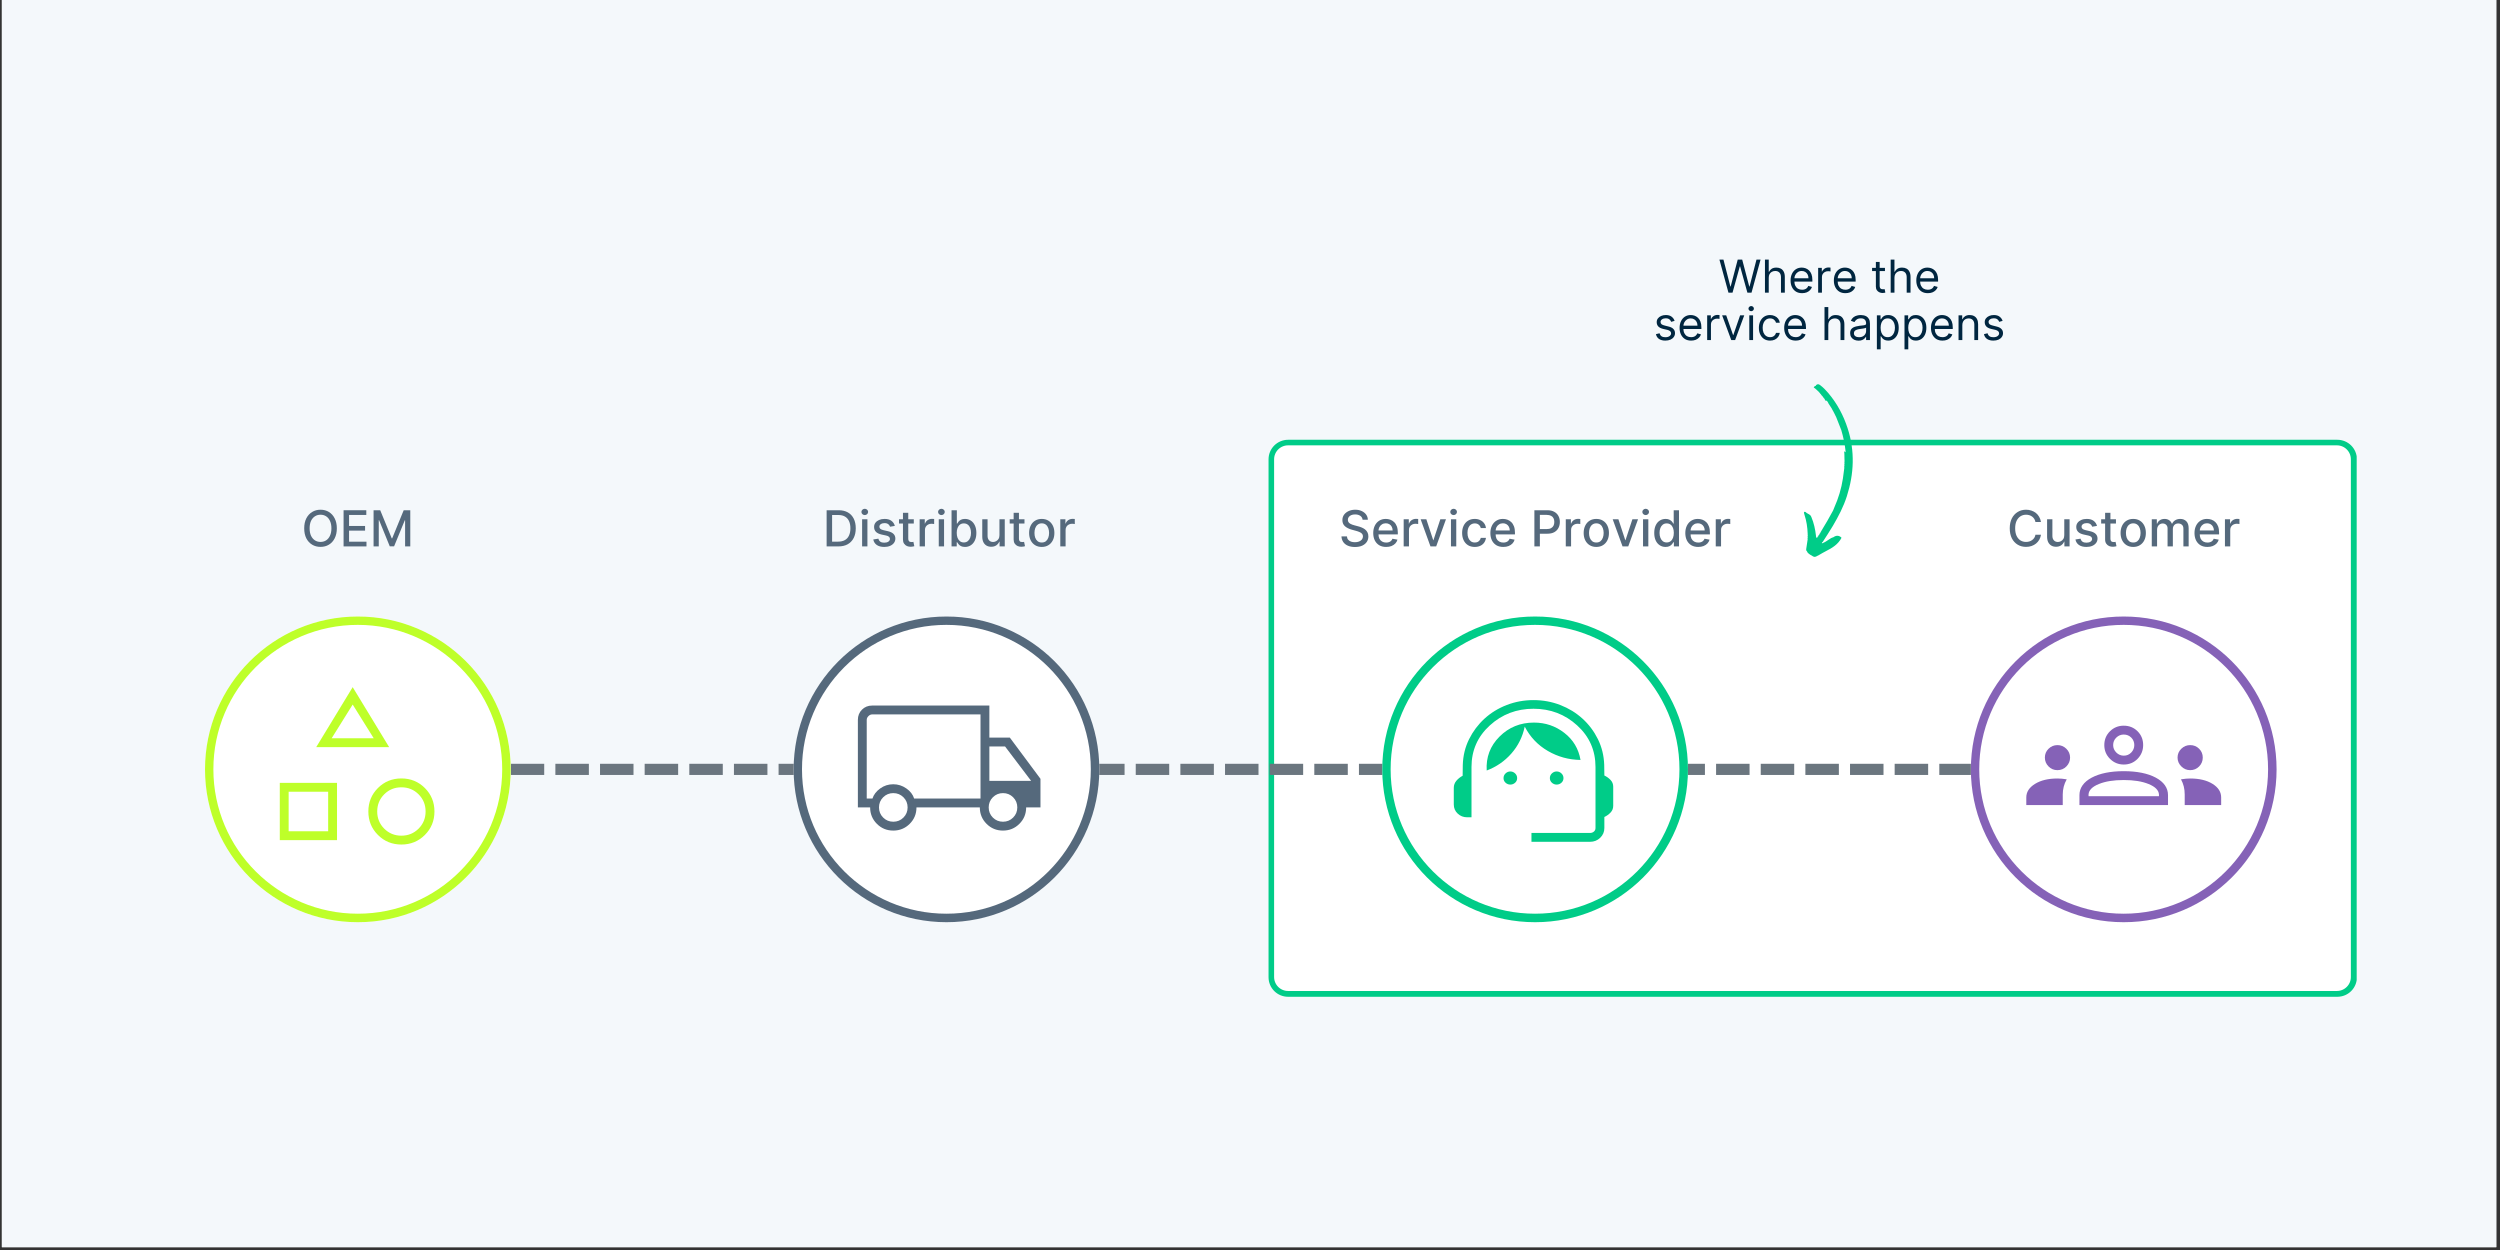 <svg xmlns="http://www.w3.org/2000/svg" xmlns:xlink="http://www.w3.org/1999/xlink" width="894" zoomAndPan="magnify" viewBox="0 0 670.5 335.25" height="447" preserveAspectRatio="xMidYMid meet" version="1.0"><rect x="0" y="0" width="670.5" height="335.25" fill="#333333" stroke="none"/><defs><g/><clipPath id="26ce7da624"><path d="M 0.5 0 L 669.504 0 L 669.504 334.5 L 0.5 334.5 Z M 0.5 0 " clip-rule="nonzero"/></clipPath><clipPath id="f1bfc8edbf"><path d="M 340.219 117.945 L 632.594 117.945 L 632.594 267.344 L 340.219 267.344 Z M 340.219 117.945 " clip-rule="nonzero"/></clipPath><clipPath id="9a1e8ccb47"><path d="M 345.457 117.945 L 626.895 117.945 C 628.285 117.945 629.617 118.496 630.598 119.48 C 631.582 120.461 632.133 121.793 632.133 123.184 L 632.133 262.105 C 632.133 263.492 631.582 264.824 630.598 265.809 C 629.617 266.789 628.285 267.344 626.895 267.344 L 345.457 267.344 C 344.07 267.344 342.738 266.789 341.754 265.809 C 340.773 264.824 340.219 263.492 340.219 262.105 L 340.219 123.184 C 340.219 121.793 340.773 120.461 341.754 119.48 C 342.738 118.496 344.07 117.945 345.457 117.945 Z M 345.457 117.945 " clip-rule="nonzero"/></clipPath><clipPath id="b65c14663b"><path d="M 340.219 117.945 L 632.066 117.945 L 632.066 267.609 L 340.219 267.609 Z M 340.219 117.945 " clip-rule="nonzero"/></clipPath><clipPath id="9f536e273c"><path d="M 345.457 117.945 L 626.887 117.945 C 628.277 117.945 629.609 118.5 630.59 119.48 C 631.574 120.465 632.125 121.797 632.125 123.184 L 632.125 262.102 C 632.125 263.492 631.574 264.824 630.59 265.805 C 629.609 266.789 628.277 267.34 626.887 267.34 L 345.457 267.34 C 344.07 267.34 342.738 266.789 341.754 265.805 C 340.773 264.824 340.219 263.492 340.219 262.102 L 340.219 123.184 C 340.219 121.797 340.773 120.465 341.754 119.48 C 342.738 118.5 344.07 117.945 345.457 117.945 Z M 345.457 117.945 " clip-rule="nonzero"/></clipPath><clipPath id="333742a1d3"><path d="M 528.59 165.348 L 610.586 165.348 L 610.586 247.344 L 528.59 247.344 Z M 528.59 165.348 " clip-rule="nonzero"/></clipPath><clipPath id="b0c5f052cf"><path d="M 569.59 165.348 C 546.945 165.348 528.59 183.703 528.59 206.348 C 528.59 228.988 546.945 247.344 569.59 247.344 C 592.23 247.344 610.586 228.988 610.586 206.348 C 610.586 183.703 592.23 165.348 569.59 165.348 Z M 569.59 165.348 " clip-rule="nonzero"/></clipPath><clipPath id="0c234a14cd"><path d="M 528.59 165.348 L 610.578 165.348 L 610.578 247.336 L 528.59 247.336 Z M 528.59 165.348 " clip-rule="nonzero"/></clipPath><clipPath id="89c3ebdeb6"><path d="M 569.586 165.348 C 546.945 165.348 528.59 183.703 528.59 206.344 C 528.59 228.984 546.945 247.336 569.586 247.336 C 592.227 247.336 610.578 228.984 610.578 206.344 C 610.578 183.703 592.227 165.348 569.586 165.348 Z M 569.586 165.348 " clip-rule="nonzero"/></clipPath><clipPath id="0ccba589bc"><path d="M 212.852 165.348 L 294.848 165.348 L 294.848 247.344 L 212.852 247.344 Z M 212.852 165.348 " clip-rule="nonzero"/></clipPath><clipPath id="54738e1937"><path d="M 253.852 165.348 C 231.207 165.348 212.852 183.703 212.852 206.348 C 212.852 228.988 231.207 247.344 253.852 247.344 C 276.492 247.344 294.848 228.988 294.848 206.348 C 294.848 183.703 276.492 165.348 253.852 165.348 Z M 253.852 165.348 " clip-rule="nonzero"/></clipPath><clipPath id="c228e5c449"><path d="M 212.852 165.348 L 294.84 165.348 L 294.84 247.336 L 212.852 247.336 Z M 212.852 165.348 " clip-rule="nonzero"/></clipPath><clipPath id="eedfab0fc5"><path d="M 253.848 165.348 C 231.207 165.348 212.852 183.703 212.852 206.344 C 212.852 228.984 231.207 247.336 253.848 247.336 C 276.488 247.336 294.84 228.984 294.84 206.344 C 294.84 183.703 276.488 165.348 253.848 165.348 Z M 253.848 165.348 " clip-rule="nonzero"/></clipPath><clipPath id="c8ec013a16"><path d="M 54.984 165.348 L 136.98 165.348 L 136.98 247.344 L 54.984 247.344 Z M 54.984 165.348 " clip-rule="nonzero"/></clipPath><clipPath id="ee1136cf70"><path d="M 95.98 165.348 C 73.34 165.348 54.984 183.703 54.984 206.348 C 54.984 228.988 73.34 247.344 95.98 247.344 C 118.625 247.344 136.98 228.988 136.98 206.348 C 136.98 183.703 118.625 165.348 95.98 165.348 Z M 95.98 165.348 " clip-rule="nonzero"/></clipPath><clipPath id="b0b16da4fe"><path d="M 54.984 165.348 L 136.973 165.348 L 136.973 247.336 L 54.984 247.336 Z M 54.984 165.348 " clip-rule="nonzero"/></clipPath><clipPath id="7b77b1a892"><path d="M 95.977 165.348 C 73.336 165.348 54.984 183.703 54.984 206.344 C 54.984 228.984 73.336 247.336 95.977 247.336 C 118.617 247.336 136.973 228.984 136.973 206.344 C 136.973 183.703 118.617 165.348 95.977 165.348 Z M 95.977 165.348 " clip-rule="nonzero"/></clipPath><clipPath id="9065a8b7f1"><path d="M 370.723 165.348 L 452.719 165.348 L 452.719 247.344 L 370.723 247.344 Z M 370.723 165.348 " clip-rule="nonzero"/></clipPath><clipPath id="4c1a4ce67e"><path d="M 411.719 165.348 C 389.078 165.348 370.723 183.703 370.723 206.348 C 370.723 228.988 389.078 247.344 411.719 247.344 C 434.363 247.344 452.719 228.988 452.719 206.348 C 452.719 183.703 434.363 165.348 411.719 165.348 Z M 411.719 165.348 " clip-rule="nonzero"/></clipPath><clipPath id="7ff669764e"><path d="M 370.723 165.348 L 452.711 165.348 L 452.711 247.336 L 370.723 247.336 Z M 370.723 165.348 " clip-rule="nonzero"/></clipPath><clipPath id="7d8229c70e"><path d="M 411.715 165.348 C 389.074 165.348 370.723 183.703 370.723 206.344 C 370.723 228.984 389.074 247.336 411.715 247.336 C 434.355 247.336 452.711 228.984 452.711 206.344 C 452.711 183.703 434.355 165.348 411.715 165.348 Z M 411.715 165.348 " clip-rule="nonzero"/></clipPath><clipPath id="761397fdef"><path d="M 483 103 L 497 103 L 497 150 L 483 150 Z M 483 103 " clip-rule="nonzero"/></clipPath><clipPath id="c395a6e57c"><path d="M 499.676 104.125 L 494.789 150.266 L 481.395 148.848 L 486.277 102.707 Z M 499.676 104.125 " clip-rule="nonzero"/></clipPath><clipPath id="460ecffc66"><path d="M 486.547 102.734 L 481.66 148.875 L 495.055 150.293 L 499.941 104.156 Z M 486.547 102.734 " clip-rule="nonzero"/></clipPath><clipPath id="fc0f09b0e1"><path d="M 491 110 L 492 110 L 492 111 L 491 111 Z M 491 110 " clip-rule="nonzero"/></clipPath><clipPath id="4dad2fa789"><path d="M 499.676 104.125 L 494.789 150.266 L 481.395 148.848 L 486.277 102.707 Z M 499.676 104.125 " clip-rule="nonzero"/></clipPath><clipPath id="8f56b638c7"><path d="M 486.547 102.734 L 481.66 148.875 L 495.055 150.293 L 499.941 104.156 Z M 486.547 102.734 " clip-rule="nonzero"/></clipPath></defs><g clip-path="url(#26ce7da624)"><path fill="#ffffff" d="M 0.5 0 L 669.504 0 L 669.504 334.5 L 0.5 334.5 Z M 0.5 0 " fill-opacity="1" fill-rule="nonzero"/><path fill="#f4f8fb" d="M 0.5 0 L 669.504 0 L 669.504 334.5 L 0.5 334.5 Z M 0.5 0 " fill-opacity="1" fill-rule="nonzero"/></g><g clip-path="url(#f1bfc8edbf)"><g clip-path="url(#9a1e8ccb47)"><path fill="#ffffff" d="M 340.219 117.945 L 632.012 117.945 L 632.012 267.344 L 340.219 267.344 Z M 340.219 117.945 " fill-opacity="1" fill-rule="nonzero"/></g></g><g clip-path="url(#b65c14663b)"><g clip-path="url(#9f536e273c)"><path stroke-linecap="butt" transform="matrix(0.748, 0, 0, 0.748, 340.22, 117.947)" fill="none" stroke-linejoin="miter" d="M 6.999 -0.003 L 383.078 -0.003 C 384.936 -0.003 386.716 0.739 388.026 2.049 C 389.342 3.364 390.078 5.144 390.078 6.997 L 390.078 192.636 C 390.078 194.494 389.342 196.274 388.026 197.584 C 386.716 198.9 384.936 199.636 383.078 199.636 L 6.999 199.636 C 5.146 199.636 3.366 198.9 2.05 197.584 C 0.74 196.274 -0.001 194.494 -0.001 192.636 L -0.001 6.997 C -0.001 5.144 0.74 3.364 2.05 2.049 C 3.366 0.739 5.146 -0.003 6.999 -0.003 Z M 6.999 -0.003 " stroke="#00cc88" stroke-width="4" stroke-opacity="1" stroke-miterlimit="4"/></g></g><g clip-path="url(#333742a1d3)"><g clip-path="url(#b0c5f052cf)"><path fill="#ffffff" d="M 528.59 165.348 L 610.586 165.348 L 610.586 247.344 L 528.59 247.344 Z M 528.59 165.348 " fill-opacity="1" fill-rule="nonzero"/></g></g><g clip-path="url(#0c234a14cd)"><g clip-path="url(#89c3ebdeb6)"><path stroke-linecap="butt" transform="matrix(0.748, 0, 0, 0.748, 528.591, 165.348)" fill="none" stroke-linejoin="miter" d="M 54.782 -0.001 C 24.527 -0.001 -0.002 24.528 -0.002 54.783 C -0.002 85.038 24.527 109.562 54.782 109.562 C 85.037 109.562 109.561 85.038 109.561 54.783 C 109.561 24.528 85.037 -0.001 54.782 -0.001 Z M 54.782 -0.001 " stroke="#8562b7" stroke-width="6" stroke-opacity="1" stroke-miterlimit="4"/></g></g><path fill="#8562b7" d="M 543.453 215.918 L 543.453 213.867 C 543.453 212.406 544.234 211.199 545.793 210.234 C 547.352 209.273 549.359 208.793 551.812 208.793 C 552.176 208.793 552.562 208.809 552.977 208.844 C 553.391 208.879 553.832 208.938 554.297 209.016 C 553.926 209.664 553.656 210.328 553.484 211.012 C 553.316 211.695 553.23 212.379 553.23 213.062 L 553.23 215.918 Z M 557.707 215.918 L 557.707 213.246 C 557.707 212.289 557.984 211.414 558.539 210.621 C 559.098 209.828 559.914 209.141 561 208.562 C 562.086 207.984 563.348 207.551 564.789 207.262 C 566.23 206.973 567.824 206.828 569.566 206.828 C 571.34 206.828 572.949 206.973 574.391 207.262 C 575.836 207.551 577.098 207.984 578.18 208.562 C 579.266 209.141 580.082 209.828 580.637 210.621 C 581.188 211.414 581.461 212.289 581.461 213.246 L 581.461 215.918 Z M 585.938 215.918 L 585.938 213.078 C 585.938 212.32 585.855 211.605 585.691 210.934 C 585.523 210.266 585.273 209.625 584.941 209.016 C 585.438 208.938 585.883 208.879 586.277 208.844 C 586.672 208.809 587.047 208.793 587.402 208.793 C 589.855 208.793 591.855 209.27 593.398 210.227 C 594.941 211.188 595.715 212.398 595.715 213.867 L 595.715 215.918 Z M 560.148 213.543 L 579.031 213.543 L 579.031 213.039 C 578.941 211.914 578.016 210.992 576.262 210.277 C 574.504 209.559 572.277 209.203 569.582 209.203 C 566.887 209.203 564.664 209.559 562.906 210.277 C 561.152 210.992 560.234 211.914 560.148 213.039 Z M 551.801 206.555 C 550.867 206.555 550.074 206.223 549.418 205.559 C 548.762 204.898 548.434 204.102 548.434 203.172 C 548.434 202.254 548.762 201.469 549.426 200.816 C 550.086 200.164 550.883 199.836 551.812 199.836 C 552.734 199.836 553.527 200.164 554.191 200.816 C 554.859 201.469 555.195 202.258 555.195 203.188 C 555.195 204.086 554.867 204.875 554.219 205.547 C 553.566 206.219 552.762 206.555 551.801 206.555 Z M 587.402 206.555 C 586.488 206.555 585.699 206.219 585.027 205.547 C 584.355 204.875 584.02 204.086 584.02 203.188 C 584.02 202.258 584.355 201.469 585.027 200.816 C 585.699 200.164 586.492 199.836 587.41 199.836 C 588.355 199.836 589.152 200.164 589.805 200.816 C 590.457 201.469 590.781 202.254 590.781 203.172 C 590.781 204.102 590.457 204.898 589.809 205.559 C 589.16 206.223 588.359 206.555 587.402 206.555 Z M 569.602 205.047 C 568.156 205.047 566.926 204.539 565.906 203.527 C 564.887 202.516 564.375 201.285 564.375 199.836 C 564.375 198.363 564.883 197.125 565.895 196.125 C 566.906 195.129 568.137 194.629 569.582 194.629 C 571.059 194.629 572.297 195.129 573.293 196.121 C 574.293 197.117 574.793 198.352 574.793 199.82 C 574.793 201.262 574.293 202.496 573.301 203.516 C 572.305 204.535 571.07 205.047 569.602 205.047 Z M 569.605 202.668 C 570.387 202.668 571.051 202.391 571.598 201.828 C 572.145 201.266 572.418 200.594 572.418 199.816 C 572.418 199.035 572.145 198.371 571.602 197.824 C 571.059 197.277 570.387 197.004 569.582 197.004 C 568.82 197.004 568.156 197.277 567.594 197.82 C 567.031 198.363 566.75 199.035 566.75 199.836 C 566.75 200.602 567.031 201.266 567.594 201.828 C 568.156 202.391 568.828 202.668 569.605 202.668 Z M 569.598 213.543 Z M 569.582 199.836 Z M 569.582 199.836 " fill-opacity="1" fill-rule="nonzero"/><path fill="#6b767f" d="M 136.98 204.848 L 145.957 204.848 L 145.957 207.844 L 136.98 207.844 M 148.953 204.848 L 157.934 204.848 L 157.934 207.844 L 148.953 207.844 M 160.926 204.848 L 169.906 204.848 L 169.906 207.844 L 160.926 207.844 M 172.898 204.848 L 181.879 204.848 L 181.879 207.844 L 172.898 207.844 M 184.871 204.848 L 193.852 204.848 L 193.852 207.844 L 184.871 207.844 M 196.844 204.848 L 205.824 204.848 L 205.824 207.844 L 196.844 207.844 M 208.816 204.848 L 217.797 204.848 L 217.797 207.844 L 208.816 207.844 M 220.793 204.848 L 229.77 204.848 L 229.77 207.844 L 220.793 207.844 M 232.766 204.848 L 241.746 204.848 L 241.746 207.844 L 232.766 207.844 M 244.738 204.848 L 253.719 204.848 L 253.719 207.844 L 244.738 207.844 M 256.711 204.848 L 265.691 204.848 L 265.691 207.844 L 256.711 207.844 M 268.684 204.848 L 277.664 204.848 L 277.664 207.844 L 268.684 207.844 M 280.656 204.848 L 289.637 204.848 L 289.637 207.844 L 280.656 207.844 M 292.629 204.848 L 301.609 204.848 L 301.609 207.844 L 292.629 207.844 M 304.605 204.848 L 313.582 204.848 L 313.582 207.844 L 304.605 207.844 M 316.578 204.848 L 325.559 204.848 L 325.559 207.844 L 316.578 207.844 M 328.551 204.848 L 337.531 204.848 L 337.531 207.844 L 328.551 207.844 M 340.523 204.848 L 349.504 204.848 L 349.504 207.844 L 340.523 207.844 M 352.496 204.848 L 361.477 204.848 L 361.477 207.844 L 352.496 207.844 M 364.469 204.848 L 373.449 204.848 L 373.449 207.844 L 364.469 207.844 M 376.441 204.848 L 385.422 204.848 L 385.422 207.844 L 376.441 207.844 M 388.418 204.848 L 397.395 204.848 L 397.395 207.844 L 388.418 207.844 M 400.391 204.848 L 409.371 204.848 L 409.371 207.844 L 400.391 207.844 M 412.363 204.848 L 421.344 204.848 L 421.344 207.844 L 412.363 207.844 M 424.336 204.848 L 433.316 204.848 L 433.316 207.844 L 424.336 207.844 M 436.309 204.848 L 445.289 204.848 L 445.289 207.844 L 436.309 207.844 M 448.281 204.848 L 457.262 204.848 L 457.262 207.844 L 448.281 207.844 M 460.254 204.848 L 469.234 204.848 L 469.234 207.844 L 460.254 207.844 M 472.23 204.848 L 481.207 204.848 L 481.207 207.844 L 472.23 207.844 M 484.203 204.848 L 493.184 204.848 L 493.184 207.844 L 484.203 207.844 M 496.176 204.848 L 505.156 204.848 L 505.156 207.844 L 496.176 207.844 M 508.148 204.848 L 517.129 204.848 L 517.129 207.844 L 508.148 207.844 M 520.121 204.848 L 528.59 204.848 L 528.59 207.844 L 520.121 207.844 " fill-opacity="1" fill-rule="nonzero"/><g clip-path="url(#0ccba589bc)"><g clip-path="url(#54738e1937)"><path fill="#ffffff" d="M 212.852 165.348 L 294.848 165.348 L 294.848 247.344 L 212.852 247.344 Z M 212.852 165.348 " fill-opacity="1" fill-rule="nonzero"/></g></g><g clip-path="url(#c228e5c449)"><g clip-path="url(#eedfab0fc5)"><path stroke-linecap="butt" transform="matrix(0.748, 0, 0, 0.748, 212.852, 165.348)" fill="none" stroke-linejoin="miter" d="M 54.783 -0.001 C 24.528 -0.001 -0.001 24.528 -0.001 54.783 C -0.001 85.038 24.528 109.562 54.783 109.562 C 85.038 109.562 109.561 85.038 109.561 54.783 C 109.561 24.528 85.038 -0.001 54.783 -0.001 Z M 54.783 -0.001 " stroke="#55697c" stroke-width="6" stroke-opacity="1" stroke-miterlimit="4"/></g></g><path fill="#55697c" d="M 239.574 222.762 C 237.844 222.762 236.379 222.16 235.176 220.949 C 233.973 219.742 233.371 218.273 233.371 216.551 L 230.082 216.551 L 230.082 193.066 C 230.082 191.973 230.449 191.062 231.18 190.328 C 231.914 189.598 232.824 189.23 233.918 189.23 L 265.348 189.23 L 265.348 197.82 L 270.832 197.82 L 279.055 208.875 L 279.055 216.551 L 275.215 216.551 C 275.215 218.273 274.613 219.742 273.402 220.949 C 272.191 222.16 270.723 222.762 268.992 222.762 C 267.266 222.762 265.797 222.16 264.594 220.949 C 263.391 219.742 262.789 218.273 262.789 216.551 L 245.797 216.551 C 245.797 218.285 245.191 219.754 243.98 220.957 C 242.77 222.16 241.301 222.762 239.574 222.762 Z M 239.582 220.387 C 240.652 220.387 241.559 220.016 242.305 219.27 C 243.047 218.523 243.422 217.617 243.422 216.551 C 243.422 215.48 243.047 214.574 242.305 213.828 C 241.559 213.086 240.652 212.711 239.582 212.711 C 238.516 212.711 237.609 213.086 236.863 213.828 C 236.117 214.574 235.746 215.48 235.746 216.551 C 235.746 217.617 236.117 218.523 236.863 219.27 C 237.609 220.016 238.516 220.387 239.582 220.387 Z M 232.457 214.172 L 233.992 214.172 C 234.328 213.125 235.02 212.223 236.059 211.469 C 237.094 210.715 238.27 210.336 239.582 210.336 C 240.836 210.336 241.996 210.707 243.066 211.445 C 244.133 212.188 244.836 213.094 245.176 214.172 L 262.973 214.172 L 262.973 191.605 L 233.918 191.605 C 233.555 191.605 233.219 191.758 232.914 192.062 C 232.609 192.367 232.457 192.703 232.457 193.066 Z M 269.004 220.387 C 270.074 220.387 270.98 220.016 271.723 219.27 C 272.469 218.523 272.84 217.617 272.84 216.551 C 272.84 215.48 272.469 214.574 271.723 213.828 C 270.98 213.086 270.074 212.711 269.004 212.711 C 267.934 212.711 267.027 213.086 266.281 213.828 C 265.539 214.574 265.168 215.48 265.168 216.551 C 265.168 217.617 265.539 218.523 266.281 219.27 C 267.027 220.016 267.934 220.387 269.004 220.387 Z M 265.348 209.422 L 276.543 209.422 L 269.551 200.195 L 265.348 200.195 Z M 247.715 202.891 Z M 247.715 202.891 " fill-opacity="1" fill-rule="nonzero"/><g clip-path="url(#c8ec013a16)"><g clip-path="url(#ee1136cf70)"><path fill="#ffffff" d="M 54.984 165.348 L 136.98 165.348 L 136.98 247.344 L 54.984 247.344 Z M 54.984 165.348 " fill-opacity="1" fill-rule="nonzero"/></g></g><g clip-path="url(#b0b16da4fe)"><g clip-path="url(#7b77b1a892)"><path stroke-linecap="butt" transform="matrix(0.748, 0, 0, 0.748, 54.983, 165.348)" fill="none" stroke-linejoin="miter" d="M 54.781 -0.001 C 24.525 -0.001 0.002 24.528 0.002 54.783 C 0.002 85.038 24.525 109.562 54.781 109.562 C 85.036 109.562 109.564 85.038 109.564 54.783 C 109.564 24.528 85.036 -0.001 54.781 -0.001 Z M 54.781 -0.001 " stroke="#beff29" stroke-width="6" stroke-opacity="1" stroke-miterlimit="4"/></g></g><path fill="#beff29" d="M 84.812 200.375 L 94.59 184.293 L 104.367 200.375 Z M 107.656 226.504 C 105.172 226.504 103.074 225.648 101.363 223.934 C 99.648 222.223 98.793 220.125 98.793 217.641 C 98.793 215.16 99.648 213.062 101.363 211.348 C 103.074 209.637 105.172 208.777 107.656 208.777 C 110.137 208.777 112.234 209.637 113.949 211.348 C 115.66 213.062 116.52 215.16 116.52 217.641 C 116.52 220.125 115.66 222.223 113.949 223.934 C 112.234 225.648 110.137 226.504 107.656 226.504 Z M 75.039 225.316 L 75.039 209.965 L 90.387 209.965 L 90.387 225.316 Z M 107.656 224.129 C 109.469 224.129 111.004 223.5 112.262 222.246 C 113.516 220.992 114.145 219.457 114.145 217.645 C 114.145 215.828 113.516 214.293 112.262 213.035 C 111.008 211.781 109.473 211.156 107.656 211.156 C 105.84 211.156 104.305 211.781 103.051 213.035 C 101.797 214.289 101.168 215.824 101.168 217.641 C 101.168 219.457 101.797 220.992 103.051 222.246 C 104.305 223.5 105.84 224.129 107.656 224.129 Z M 77.414 222.941 L 88.012 222.941 L 88.012 212.344 L 77.414 212.344 Z M 88.953 197.996 L 100.227 197.996 L 94.59 188.961 Z M 94.59 197.996 Z M 88.012 212.344 Z M 107.656 217.641 Z M 107.656 217.641 " fill-opacity="1" fill-rule="nonzero"/><g clip-path="url(#9065a8b7f1)"><g clip-path="url(#4c1a4ce67e)"><path fill="#ffffff" d="M 370.723 165.348 L 452.719 165.348 L 452.719 247.344 L 370.723 247.344 Z M 370.723 165.348 " fill-opacity="1" fill-rule="nonzero"/></g></g><g clip-path="url(#7ff669764e)"><g clip-path="url(#7d8229c70e)"><path stroke-linecap="butt" transform="matrix(0.748, 0, 0, 0.748, 370.722, 165.348)" fill="none" stroke-linejoin="miter" d="M 54.78 -0.001 C 24.525 -0.001 0.001 24.528 0.001 54.783 C 0.001 85.038 24.525 109.562 54.78 109.562 C 85.035 109.562 109.564 85.038 109.564 54.783 C 109.564 24.528 85.035 -0.001 54.78 -0.001 Z M 54.78 -0.001 " stroke="#00cc88" stroke-width="6" stroke-opacity="1" stroke-miterlimit="4"/></g></g><path fill="#00cc88" d="M 410.738 225.773 L 410.738 223.398 L 426.453 223.398 C 426.848 223.398 427.191 223.277 427.48 223.035 C 427.77 222.789 427.914 222.469 427.914 222.074 L 427.914 205.711 C 427.914 201.262 426.277 197.543 423.004 194.562 C 419.734 191.578 415.824 190.086 411.285 190.086 C 406.746 190.086 402.836 191.578 399.566 194.562 C 396.293 197.543 394.656 201.262 394.656 205.711 L 394.656 219.195 L 393.469 219.195 C 392.496 219.195 391.66 218.867 390.957 218.211 C 390.258 217.555 389.906 216.742 389.906 215.77 L 389.906 211.293 C 389.906 210.582 390.137 209.953 390.598 209.402 C 391.059 208.855 391.621 208.406 392.281 208.062 L 392.32 205.145 C 392.395 202.664 392.957 200.367 394.004 198.254 C 395.055 196.141 396.438 194.301 398.148 192.738 C 399.863 191.172 401.852 189.953 404.121 189.078 C 406.387 188.203 408.777 187.766 411.285 187.766 C 413.793 187.766 416.18 188.203 418.445 189.078 C 420.707 189.953 422.695 191.168 424.414 192.73 C 426.133 194.289 427.512 196.129 428.559 198.242 C 429.602 200.355 430.168 202.652 430.25 205.129 L 430.289 207.992 C 430.918 208.285 431.473 208.684 431.949 209.184 C 432.426 209.684 432.664 210.281 432.664 210.984 L 432.664 216.125 C 432.664 216.828 432.426 217.426 431.949 217.926 C 431.473 218.426 430.918 218.824 430.289 219.117 L 430.289 222.074 C 430.289 223.105 429.914 223.98 429.168 224.699 C 428.422 225.418 427.516 225.773 426.453 225.773 Z M 405.07 210.426 C 404.582 210.426 404.156 210.258 403.789 209.926 C 403.426 209.59 403.246 209.18 403.246 208.688 C 403.246 208.199 403.426 207.781 403.789 207.43 C 404.156 207.082 404.582 206.906 405.07 206.906 C 405.562 206.906 405.988 207.082 406.355 207.43 C 406.719 207.781 406.898 208.199 406.898 208.688 C 406.898 209.18 406.719 209.59 406.355 209.926 C 405.988 210.258 405.562 210.426 405.07 210.426 Z M 417.496 210.426 C 417.008 210.426 416.582 210.258 416.215 209.926 C 415.852 209.59 415.672 209.18 415.672 208.688 C 415.672 208.199 415.852 207.781 416.215 207.43 C 416.582 207.082 417.008 206.906 417.496 206.906 C 417.988 206.906 418.414 207.082 418.781 207.43 C 419.145 207.781 419.324 208.199 419.324 208.688 C 419.324 209.18 419.145 209.59 418.781 209.926 C 418.414 210.258 417.988 210.426 417.496 210.426 Z M 398.734 206.652 C 398.52 203.094 399.664 200.062 402.172 197.555 C 404.676 195.051 407.754 193.797 411.402 193.797 C 414.473 193.797 417.188 194.719 419.555 196.559 C 421.926 198.398 423.371 200.816 423.895 203.816 C 420.746 203.773 417.828 202.973 415.133 201.406 C 412.441 199.844 410.371 197.664 408.934 194.875 C 408.359 197.617 407.168 200.02 405.359 202.082 C 403.547 204.145 401.34 205.668 398.734 206.652 Z M 398.734 206.652 " fill-opacity="1" fill-rule="nonzero"/><g clip-path="url(#761397fdef)"><g clip-path="url(#c395a6e57c)"><g clip-path="url(#460ecffc66)"><path fill="#00cc88" d="M 486.852 103.516 C 486.887 103.496 486.922 103.496 486.957 103.516 C 487.074 103.434 487.016 103.211 487.215 103.195 C 487.559 102.918 487.863 103.07 488.16 103.289 C 488.984 103.906 489.695 104.645 490.355 105.426 C 492.73 108.227 494.41 111.395 495.543 114.895 C 497.527 121 497.25 127.059 495.324 133.098 C 494.434 135.895 493.07 138.484 491.586 141.016 C 490.715 142.5 489.758 143.926 488.832 145.379 C 488.777 145.418 488.719 145.453 488.664 145.492 C 488.652 145.566 488.617 145.648 488.637 145.711 C 488.637 145.711 488.637 145.711 488.641 145.715 C 488.656 145.766 488.73 145.738 488.762 145.688 C 489.398 145.453 489.961 145.094 490.504 144.703 C 490.875 144.438 491.258 144.207 491.703 144.094 C 492.504 143.512 493.285 143.574 493.898 144.23 C 493.004 145.98 491.438 146.941 489.766 147.789 C 489.145 148.102 488.547 148.457 487.945 148.805 C 486.5 149.637 486.66 149.434 485.48 148.766 C 485.219 148.617 484.992 148.406 484.789 148.176 C 484.715 148.094 484.656 148.008 484.668 147.891 C 484.375 147.703 484.402 147.414 484.441 147.133 C 484.562 146.297 484.691 145.465 484.82 144.633 C 484.742 144.445 484.789 144.266 484.848 144.086 C 484.762 143.906 484.812 143.723 484.859 143.543 C 484.777 143.426 484.824 143.289 484.82 143.164 C 484.762 141.438 484.512 139.742 483.969 138.094 C 483.93 137.969 483.898 137.844 483.863 137.715 C 483.82 137.566 483.77 137.398 483.918 137.301 C 484.027 137.223 484.207 137.27 484.285 137.352 C 484.625 137.727 485.137 137.832 485.496 138.164 C 485.656 138.309 485.742 138.512 485.828 138.715 C 486.488 140.297 486.848 141.953 487.039 143.648 C 487.059 143.801 487.051 143.957 487.098 144.102 C 487.156 144.266 487.293 144.234 487.422 144.168 C 487.418 143.996 487.5 143.879 487.656 143.816 C 487.688 143.656 487.727 143.504 487.902 143.441 C 487.887 143.402 487.902 143.375 487.945 143.367 C 487.969 143.215 488.016 143.078 488.172 143.012 C 488.211 142.91 488.238 142.805 488.293 142.711 C 488.891 141.707 489.504 140.711 490.09 139.695 C 490.621 138.777 491.121 137.84 491.637 136.914 C 491.742 136.652 491.84 136.387 491.953 136.129 C 493.066 133.637 493.859 131.043 494.266 128.34 C 494.41 127.375 494.523 126.402 494.652 125.438 C 494.566 125.242 494.629 125.055 494.688 124.871 C 494.602 124.684 494.656 124.508 494.711 124.328 C 494.617 124.16 494.684 123.992 494.719 123.824 C 494.645 123.715 494.66 123.609 494.715 123.5 C 494.691 123.461 494.691 123.422 494.723 123.387 C 494.645 123.266 494.691 123.133 494.684 123.008 C 494.641 122.383 494.715 121.758 494.598 121.137 C 494.652 121.09 494.695 120.914 494.766 121.141 C 494.812 121.293 494.855 121.305 494.895 121.27 C 494.93 121.238 494.961 121.172 494.992 121.121 C 494.805 119.156 494.383 117.238 493.832 115.344 C 493.766 115.176 493.699 115.004 493.629 114.832 C 493.23 113.812 492.828 112.789 492.426 111.77 C 492.387 111.746 492.363 111.715 492.352 111.68 C 492.344 111.656 492.34 111.629 492.344 111.598 C 492.281 111.562 492.254 111.504 492.266 111.434 C 492.199 111.395 492.172 111.34 492.184 111.266 C 492.117 111.23 492.094 111.172 492.102 111.098 C 492.035 111.062 492.008 111.008 492.02 110.934 C 491.949 110.898 491.922 110.844 491.938 110.77 L 491.934 110.766 C 491.867 110.734 491.84 110.68 491.852 110.605 L 491.848 110.605 C 491.82 110.555 491.789 110.5 491.766 110.445 L 491.762 110.438 C 491.691 110.406 491.664 110.355 491.676 110.281 L 491.672 110.273 C 491.605 110.242 491.574 110.191 491.586 110.117 L 491.582 110.109 C 491.512 110.082 491.484 110.027 491.496 109.953 L 491.496 109.949 C 491.426 109.918 491.395 109.863 491.406 109.789 C 491.336 109.754 491.305 109.703 491.316 109.625 C 491.004 109.148 490.695 108.672 490.387 108.195 C 490.301 107.895 490.09 107.672 489.918 107.43 C 489.883 107.434 489.852 107.445 489.828 107.465 C 489.785 107.488 489.754 107.523 489.734 107.574 C 489.582 107.402 489.418 107.246 489.355 107.02 C 489.34 106.945 489.32 106.879 489.27 106.824 C 489.297 106.887 489.328 106.953 489.355 107.02 C 489.297 106.973 489.246 106.926 489.266 106.844 C 489.156 106.812 489.098 106.734 489.066 106.629 C 488.996 106.609 488.953 106.566 488.957 106.488 C 488.895 106.449 488.844 106.402 488.844 106.32 C 488.809 106.305 488.785 106.285 488.773 106.246 C 488.594 106.105 488.457 105.938 488.359 105.738 C 488.238 105.633 488.117 105.531 488.062 105.371 C 487.961 105.336 487.914 105.242 487.863 105.16 C 487.391 104.75 487 104.254 486.422 103.914 C 486.617 103.785 486.613 103.531 486.852 103.516 Z M 488.07 143.402 C 488.074 143.402 488.074 143.402 488.074 143.402 C 488.074 143.402 488.07 143.398 488.07 143.398 C 488.07 143.398 488.07 143.402 488.07 143.402 C 488.07 143.402 488.066 143.398 488.066 143.398 C 488.066 143.402 488.07 143.402 488.07 143.402 Z M 491.828 109.805 C 491.836 109.816 491.848 109.828 491.855 109.84 C 491.855 109.836 491.852 109.832 491.852 109.828 C 491.848 109.82 491.84 109.809 491.832 109.797 C 491.832 109.797 491.832 109.801 491.828 109.805 Z M 492.43 111.758 C 492.43 111.758 492.43 111.758 492.434 111.758 C 492.438 111.754 492.441 111.754 492.445 111.75 L 492.457 111.738 L 492.43 111.758 C 492.43 111.758 492.43 111.754 492.426 111.754 C 492.43 111.754 492.43 111.758 492.43 111.758 Z M 491.859 109.746 C 491.852 109.762 491.84 109.777 491.836 109.793 C 491.84 109.805 491.848 109.816 491.852 109.824 C 491.844 109.801 491.844 109.773 491.859 109.746 Z M 491.895 109.898 C 491.902 109.91 491.91 109.926 491.918 109.938 C 491.918 109.938 491.918 109.938 491.922 109.938 C 491.91 109.926 491.902 109.91 491.895 109.898 Z M 487.945 103.965 C 487.945 103.965 487.945 103.961 487.945 103.961 C 487.945 103.961 487.941 103.957 487.941 103.957 C 487.941 103.957 487.941 103.957 487.938 103.957 C 487.938 103.961 487.941 103.961 487.945 103.965 Z M 488.152 104.148 C 488.156 104.148 488.16 104.148 488.164 104.152 C 488.16 104.152 488.156 104.148 488.152 104.148 Z M 489.27 106.711 C 489.277 106.699 489.285 106.688 489.297 106.68 C 489.285 106.676 489.277 106.672 489.27 106.668 C 489.27 106.684 489.27 106.699 489.27 106.711 Z M 488.922 106.363 C 488.91 106.344 488.891 106.328 488.867 106.316 C 488.887 106.332 488.906 106.344 488.922 106.363 Z M 488.922 106.363 " fill-opacity="1" fill-rule="nonzero"/></g></g></g><g clip-path="url(#fc0f09b0e1)"><g clip-path="url(#4dad2fa789)"><g clip-path="url(#8f56b638c7)"><path fill="#00cc88" d="M 491.762 110.434 C 491.789 110.488 491.816 110.543 491.848 110.594 C 491.777 110.562 491.75 110.508 491.762 110.434 Z M 491.762 110.434 " fill-opacity="1" fill-rule="nonzero"/></g></g></g><g fill="#55697c" fill-opacity="1"><g transform="translate(80.839, 146.548)"><g><path d="M 9.5 -4.859 C 9.5 -3.816 9.305 -2.922 8.922 -2.172 C 8.547 -1.43 8.031 -0.863 7.375 -0.469 C 6.719 -0.07 5.969 0.125 5.125 0.125 C 4.281 0.125 3.531 -0.07 2.875 -0.469 C 2.219 -0.863 1.695 -1.43 1.312 -2.172 C 0.938 -2.922 0.75 -3.816 0.75 -4.859 C 0.75 -5.891 0.938 -6.773 1.312 -7.516 C 1.695 -8.266 2.219 -8.836 2.875 -9.234 C 3.531 -9.641 4.281 -9.844 5.125 -9.844 C 5.969 -9.844 6.719 -9.641 7.375 -9.234 C 8.031 -8.836 8.547 -8.266 8.922 -7.516 C 9.305 -6.773 9.5 -5.891 9.5 -4.859 Z M 8.047 -4.859 C 8.047 -5.641 7.914 -6.301 7.656 -6.844 C 7.406 -7.383 7.062 -7.797 6.625 -8.078 C 6.188 -8.359 5.688 -8.5 5.125 -8.5 C 4.562 -8.5 4.062 -8.359 3.625 -8.078 C 3.188 -7.797 2.836 -7.383 2.578 -6.844 C 2.328 -6.301 2.203 -5.641 2.203 -4.859 C 2.203 -4.066 2.328 -3.398 2.578 -2.859 C 2.836 -2.316 3.188 -1.906 3.625 -1.625 C 4.062 -1.344 4.562 -1.203 5.125 -1.203 C 5.688 -1.203 6.188 -1.344 6.625 -1.625 C 7.062 -1.906 7.406 -2.316 7.656 -2.859 C 7.914 -3.398 8.047 -4.066 8.047 -4.859 Z M 8.047 -4.859 "/></g></g></g><g fill="#55697c" fill-opacity="1"><g transform="translate(91.086, 146.548)"><g><path d="M 1.062 0 L 1.062 -9.703 L 7.156 -9.703 L 7.156 -8.438 L 2.531 -8.438 L 2.531 -5.484 L 6.828 -5.484 L 6.828 -4.234 L 2.531 -4.234 L 2.531 -1.266 L 7.203 -1.266 L 7.203 0 Z M 1.062 0 "/></g></g></g><g fill="#55697c" fill-opacity="1"><g transform="translate(99.131, 146.548)"><g><path d="M 1.062 -9.703 L 2.844 -9.703 L 5.938 -2.156 L 6.047 -2.156 L 9.141 -9.703 L 10.906 -9.703 L 10.906 0 L 9.516 0 L 9.516 -7.016 L 9.438 -7.016 L 6.562 -0.016 L 5.406 -0.016 L 2.547 -7.031 L 2.453 -7.031 L 2.453 0 L 1.062 0 Z M 1.062 -9.703 "/></g></g></g><g fill="#55697c" fill-opacity="1"><g transform="translate(220.639, 146.548)"><g><path d="M 4.203 0 L 1.062 0 L 1.062 -9.703 L 4.312 -9.703 C 5.258 -9.703 6.07 -9.508 6.75 -9.125 C 7.438 -8.738 7.961 -8.18 8.328 -7.453 C 8.691 -6.734 8.875 -5.867 8.875 -4.859 C 8.875 -3.848 8.688 -2.977 8.312 -2.25 C 7.945 -1.531 7.414 -0.973 6.719 -0.578 C 6.031 -0.191 5.191 0 4.203 0 Z M 2.531 -1.281 L 4.125 -1.281 C 4.863 -1.281 5.477 -1.422 5.969 -1.703 C 6.457 -1.984 6.82 -2.391 7.062 -2.922 C 7.312 -3.453 7.438 -4.098 7.438 -4.859 C 7.438 -5.629 7.312 -6.273 7.062 -6.797 C 6.82 -7.328 6.461 -7.727 5.984 -8 C 5.516 -8.281 4.926 -8.422 4.219 -8.422 L 2.531 -8.422 Z M 2.531 -1.281 "/></g></g></g><g fill="#55697c" fill-opacity="1"><g transform="translate(230.266, 146.548)"><g><path d="M 0.953 0 L 0.953 -7.281 L 2.375 -7.281 L 2.375 0 Z M 1.672 -8.406 C 1.422 -8.406 1.207 -8.488 1.031 -8.656 C 0.852 -8.82 0.766 -9.02 0.766 -9.25 C 0.766 -9.477 0.852 -9.676 1.031 -9.844 C 1.207 -10.008 1.422 -10.094 1.672 -10.094 C 1.91 -10.094 2.117 -10.008 2.297 -9.844 C 2.473 -9.676 2.562 -9.477 2.562 -9.25 C 2.562 -9.02 2.473 -8.82 2.297 -8.656 C 2.117 -8.488 1.91 -8.406 1.672 -8.406 Z M 1.672 -8.406 "/></g></g></g><g fill="#55697c" fill-opacity="1"><g transform="translate(233.587, 146.548)"><g><path d="M 6.406 -5.5 L 5.125 -5.281 C 5.07 -5.438 4.988 -5.586 4.875 -5.734 C 4.758 -5.891 4.602 -6.016 4.406 -6.109 C 4.207 -6.203 3.961 -6.25 3.672 -6.25 C 3.266 -6.25 2.926 -6.16 2.656 -5.984 C 2.395 -5.805 2.266 -5.578 2.266 -5.297 C 2.266 -5.047 2.352 -4.848 2.531 -4.703 C 2.707 -4.555 3 -4.438 3.406 -4.344 L 4.562 -4.078 C 5.227 -3.922 5.723 -3.68 6.047 -3.359 C 6.379 -3.035 6.547 -2.617 6.547 -2.109 C 6.547 -1.672 6.422 -1.281 6.172 -0.938 C 5.922 -0.602 5.57 -0.336 5.125 -0.141 C 4.676 0.047 4.16 0.141 3.578 0.141 C 2.754 0.141 2.086 -0.031 1.578 -0.375 C 1.066 -0.727 0.75 -1.223 0.625 -1.859 L 2 -2.078 C 2.082 -1.723 2.254 -1.453 2.516 -1.266 C 2.785 -1.086 3.133 -1 3.562 -1 C 4.031 -1 4.398 -1.094 4.672 -1.281 C 4.953 -1.477 5.094 -1.719 5.094 -2 C 5.094 -2.227 5.008 -2.422 4.844 -2.578 C 4.676 -2.734 4.414 -2.848 4.062 -2.922 L 2.828 -3.188 C 2.148 -3.344 1.648 -3.586 1.328 -3.922 C 1.004 -4.266 0.844 -4.695 0.844 -5.219 C 0.844 -5.645 0.961 -6.02 1.203 -6.344 C 1.441 -6.664 1.77 -6.914 2.188 -7.094 C 2.613 -7.281 3.102 -7.375 3.656 -7.375 C 4.438 -7.375 5.051 -7.203 5.5 -6.859 C 5.957 -6.523 6.258 -6.07 6.406 -5.5 Z M 6.406 -5.5 "/></g></g></g><g fill="#55697c" fill-opacity="1"><g transform="translate(240.736, 146.548)"><g><path d="M 4.344 -7.281 L 4.344 -6.141 L 0.375 -6.141 L 0.375 -7.281 Z M 1.438 -9.016 L 2.859 -9.016 L 2.859 -2.141 C 2.859 -1.859 2.898 -1.648 2.984 -1.516 C 3.066 -1.379 3.172 -1.285 3.297 -1.234 C 3.43 -1.191 3.578 -1.172 3.734 -1.172 C 3.848 -1.172 3.945 -1.176 4.031 -1.188 C 4.113 -1.207 4.18 -1.223 4.234 -1.234 L 4.484 -0.062 C 4.398 -0.031 4.281 0 4.125 0.031 C 3.977 0.07 3.789 0.094 3.562 0.094 C 3.188 0.102 2.836 0.039 2.516 -0.094 C 2.191 -0.238 1.93 -0.457 1.734 -0.75 C 1.535 -1.039 1.438 -1.406 1.438 -1.844 Z M 1.438 -9.016 "/></g></g></g><g fill="#55697c" fill-opacity="1"><g transform="translate(245.696, 146.548)"><g><path d="M 0.953 0 L 0.953 -7.281 L 2.328 -7.281 L 2.328 -6.125 L 2.391 -6.125 C 2.523 -6.508 2.758 -6.816 3.094 -7.047 C 3.438 -7.273 3.82 -7.391 4.25 -7.391 C 4.332 -7.391 4.438 -7.383 4.562 -7.375 C 4.688 -7.375 4.781 -7.367 4.844 -7.359 L 4.844 -6 C 4.789 -6.008 4.691 -6.023 4.547 -6.047 C 4.398 -6.066 4.254 -6.078 4.109 -6.078 C 3.773 -6.078 3.477 -6.004 3.219 -5.859 C 2.957 -5.723 2.75 -5.531 2.594 -5.281 C 2.445 -5.039 2.375 -4.758 2.375 -4.438 L 2.375 0 Z M 0.953 0 "/></g></g></g><g fill="#55697c" fill-opacity="1"><g transform="translate(250.822, 146.548)"><g><path d="M 0.953 0 L 0.953 -7.281 L 2.375 -7.281 L 2.375 0 Z M 1.672 -8.406 C 1.422 -8.406 1.207 -8.488 1.031 -8.656 C 0.852 -8.82 0.766 -9.02 0.766 -9.25 C 0.766 -9.477 0.852 -9.676 1.031 -9.844 C 1.207 -10.008 1.422 -10.094 1.672 -10.094 C 1.91 -10.094 2.117 -10.008 2.297 -9.844 C 2.473 -9.676 2.562 -9.477 2.562 -9.25 C 2.562 -9.02 2.473 -8.82 2.297 -8.656 C 2.117 -8.488 1.91 -8.406 1.672 -8.406 Z M 1.672 -8.406 "/></g></g></g><g fill="#55697c" fill-opacity="1"><g transform="translate(254.143, 146.548)"><g><path d="M 1.062 0 L 1.062 -9.703 L 2.484 -9.703 L 2.484 -6.094 L 2.562 -6.094 C 2.645 -6.25 2.766 -6.426 2.922 -6.625 C 3.078 -6.82 3.289 -6.992 3.562 -7.141 C 3.844 -7.297 4.207 -7.375 4.656 -7.375 C 5.25 -7.375 5.773 -7.223 6.234 -6.922 C 6.691 -6.629 7.051 -6.203 7.312 -5.641 C 7.582 -5.086 7.719 -4.414 7.719 -3.625 C 7.719 -2.832 7.582 -2.156 7.312 -1.594 C 7.051 -1.039 6.691 -0.613 6.234 -0.312 C 5.773 -0.008 5.254 0.141 4.672 0.141 C 4.234 0.141 3.875 0.066 3.594 -0.078 C 3.312 -0.223 3.094 -0.395 2.938 -0.594 C 2.781 -0.801 2.656 -0.977 2.562 -1.125 L 2.453 -1.125 L 2.453 0 Z M 2.453 -3.641 C 2.453 -3.129 2.523 -2.68 2.672 -2.297 C 2.828 -1.91 3.047 -1.609 3.328 -1.391 C 3.609 -1.172 3.953 -1.062 4.359 -1.062 C 4.773 -1.062 5.125 -1.176 5.406 -1.406 C 5.695 -1.633 5.914 -1.941 6.062 -2.328 C 6.207 -2.711 6.281 -3.148 6.281 -3.641 C 6.281 -4.117 6.207 -4.547 6.062 -4.922 C 5.926 -5.305 5.711 -5.609 5.422 -5.828 C 5.141 -6.055 4.785 -6.172 4.359 -6.172 C 3.941 -6.172 3.594 -6.062 3.312 -5.844 C 3.031 -5.633 2.816 -5.336 2.672 -4.953 C 2.523 -4.578 2.453 -4.141 2.453 -3.641 Z M 2.453 -3.641 "/></g></g></g><g fill="#55697c" fill-opacity="1"><g transform="translate(262.491, 146.548)"><g><path d="M 5.562 -3.016 L 5.562 -7.281 L 6.984 -7.281 L 6.984 0 L 5.594 0 L 5.594 -1.266 L 5.516 -1.266 C 5.348 -0.867 5.078 -0.539 4.703 -0.281 C 4.336 -0.031 3.883 0.094 3.344 0.094 C 2.875 0.094 2.457 -0.008 2.094 -0.219 C 1.738 -0.426 1.457 -0.734 1.25 -1.141 C 1.051 -1.547 0.953 -2.051 0.953 -2.656 L 0.953 -7.281 L 2.375 -7.281 L 2.375 -2.812 C 2.375 -2.32 2.508 -1.926 2.781 -1.625 C 3.051 -1.332 3.41 -1.188 3.859 -1.188 C 4.117 -1.188 4.379 -1.254 4.641 -1.391 C 4.91 -1.523 5.129 -1.723 5.297 -1.984 C 5.473 -2.254 5.562 -2.598 5.562 -3.016 Z M 5.562 -3.016 "/></g></g></g><g fill="#55697c" fill-opacity="1"><g transform="translate(270.422, 146.548)"><g><path d="M 4.344 -7.281 L 4.344 -6.141 L 0.375 -6.141 L 0.375 -7.281 Z M 1.438 -9.016 L 2.859 -9.016 L 2.859 -2.141 C 2.859 -1.859 2.898 -1.648 2.984 -1.516 C 3.066 -1.379 3.172 -1.285 3.297 -1.234 C 3.43 -1.191 3.578 -1.172 3.734 -1.172 C 3.848 -1.172 3.945 -1.176 4.031 -1.188 C 4.113 -1.207 4.18 -1.223 4.234 -1.234 L 4.484 -0.062 C 4.398 -0.031 4.281 0 4.125 0.031 C 3.977 0.07 3.789 0.094 3.562 0.094 C 3.188 0.102 2.836 0.039 2.516 -0.094 C 2.191 -0.238 1.93 -0.457 1.734 -0.75 C 1.535 -1.039 1.438 -1.406 1.438 -1.844 Z M 1.438 -9.016 "/></g></g></g><g fill="#55697c" fill-opacity="1"><g transform="translate(275.382, 146.548)"><g><path d="M 4.016 0.141 C 3.336 0.141 2.742 -0.016 2.234 -0.328 C 1.723 -0.641 1.328 -1.078 1.047 -1.641 C 0.766 -2.203 0.625 -2.859 0.625 -3.609 C 0.625 -4.359 0.766 -5.016 1.047 -5.578 C 1.328 -6.148 1.723 -6.594 2.234 -6.906 C 2.742 -7.219 3.336 -7.375 4.016 -7.375 C 4.703 -7.375 5.297 -7.219 5.797 -6.906 C 6.305 -6.594 6.703 -6.148 6.984 -5.578 C 7.266 -5.016 7.406 -4.359 7.406 -3.609 C 7.406 -2.859 7.266 -2.203 6.984 -1.641 C 6.703 -1.078 6.305 -0.641 5.797 -0.328 C 5.297 -0.016 4.703 0.141 4.016 0.141 Z M 4.016 -1.047 C 4.461 -1.047 4.832 -1.16 5.125 -1.391 C 5.414 -1.629 5.629 -1.941 5.766 -2.328 C 5.91 -2.711 5.984 -3.141 5.984 -3.609 C 5.984 -4.078 5.91 -4.504 5.766 -4.891 C 5.629 -5.285 5.414 -5.598 5.125 -5.828 C 4.832 -6.066 4.461 -6.188 4.016 -6.188 C 3.578 -6.188 3.211 -6.066 2.922 -5.828 C 2.629 -5.598 2.41 -5.285 2.266 -4.891 C 2.129 -4.504 2.062 -4.078 2.062 -3.609 C 2.062 -3.141 2.129 -2.711 2.266 -2.328 C 2.41 -1.941 2.629 -1.629 2.922 -1.391 C 3.211 -1.16 3.578 -1.047 4.016 -1.047 Z M 4.016 -1.047 "/></g></g></g><g fill="#55697c" fill-opacity="1"><g transform="translate(283.417, 146.548)"><g><path d="M 0.953 0 L 0.953 -7.281 L 2.328 -7.281 L 2.328 -6.125 L 2.391 -6.125 C 2.523 -6.508 2.758 -6.816 3.094 -7.047 C 3.438 -7.273 3.82 -7.391 4.25 -7.391 C 4.332 -7.391 4.438 -7.383 4.562 -7.375 C 4.688 -7.375 4.781 -7.367 4.844 -7.359 L 4.844 -6 C 4.789 -6.008 4.691 -6.023 4.547 -6.047 C 4.398 -6.066 4.254 -6.078 4.109 -6.078 C 3.773 -6.078 3.477 -6.004 3.219 -5.859 C 2.957 -5.723 2.75 -5.531 2.594 -5.281 C 2.445 -5.039 2.375 -4.758 2.375 -4.438 L 2.375 0 Z M 0.953 0 "/></g></g></g><g fill="#55697c" fill-opacity="1"><g transform="translate(359.091, 146.548)"><g><path d="M 6.359 -7.156 C 6.305 -7.602 6.098 -7.953 5.734 -8.203 C 5.367 -8.453 4.906 -8.578 4.344 -8.578 C 3.945 -8.578 3.602 -8.516 3.312 -8.391 C 3.02 -8.266 2.797 -8.094 2.641 -7.875 C 2.484 -7.656 2.406 -7.41 2.406 -7.141 C 2.406 -6.91 2.457 -6.707 2.562 -6.531 C 2.676 -6.363 2.82 -6.223 3 -6.109 C 3.176 -6.004 3.363 -5.914 3.562 -5.844 C 3.77 -5.77 3.973 -5.707 4.172 -5.656 L 5.109 -5.406 C 5.422 -5.332 5.738 -5.227 6.062 -5.094 C 6.383 -4.969 6.688 -4.801 6.969 -4.594 C 7.25 -4.383 7.473 -4.125 7.641 -3.812 C 7.816 -3.5 7.906 -3.125 7.906 -2.688 C 7.906 -2.133 7.766 -1.645 7.484 -1.219 C 7.203 -0.789 6.789 -0.453 6.25 -0.203 C 5.719 0.035 5.07 0.156 4.312 0.156 C 3.582 0.156 2.953 0.039 2.422 -0.188 C 1.891 -0.414 1.473 -0.742 1.172 -1.172 C 0.879 -1.598 0.719 -2.102 0.688 -2.688 L 2.156 -2.688 C 2.176 -2.332 2.285 -2.035 2.484 -1.797 C 2.691 -1.566 2.953 -1.395 3.266 -1.281 C 3.578 -1.176 3.922 -1.125 4.297 -1.125 C 4.711 -1.125 5.082 -1.188 5.406 -1.312 C 5.727 -1.445 5.984 -1.629 6.172 -1.859 C 6.359 -2.098 6.453 -2.379 6.453 -2.703 C 6.453 -2.984 6.367 -3.211 6.203 -3.391 C 6.047 -3.578 5.828 -3.727 5.547 -3.844 C 5.273 -3.969 4.961 -4.078 4.609 -4.172 L 3.469 -4.484 C 2.688 -4.703 2.066 -5.016 1.609 -5.422 C 1.16 -5.828 0.938 -6.367 0.938 -7.047 C 0.938 -7.609 1.086 -8.098 1.391 -8.516 C 1.703 -8.93 2.113 -9.254 2.625 -9.484 C 3.145 -9.723 3.734 -9.844 4.391 -9.844 C 5.047 -9.844 5.625 -9.723 6.125 -9.484 C 6.625 -9.254 7.02 -8.938 7.312 -8.531 C 7.602 -8.133 7.754 -7.676 7.766 -7.156 Z M 6.359 -7.156 "/></g></g></g><g fill="#55697c" fill-opacity="1"><g transform="translate(367.676, 146.548)"><g><path d="M 4.094 0.141 C 3.375 0.141 2.754 -0.008 2.234 -0.312 C 1.723 -0.625 1.328 -1.055 1.047 -1.609 C 0.766 -2.172 0.625 -2.832 0.625 -3.594 C 0.625 -4.332 0.766 -4.988 1.047 -5.562 C 1.328 -6.133 1.719 -6.578 2.219 -6.891 C 2.719 -7.211 3.305 -7.375 3.984 -7.375 C 4.398 -7.375 4.801 -7.305 5.188 -7.172 C 5.57 -7.035 5.914 -6.82 6.219 -6.531 C 6.531 -6.238 6.773 -5.859 6.953 -5.391 C 7.129 -4.93 7.219 -4.375 7.219 -3.719 L 7.219 -3.219 L 1.422 -3.219 L 1.422 -4.281 L 5.828 -4.281 C 5.828 -4.645 5.75 -4.973 5.594 -5.266 C 5.445 -5.555 5.234 -5.785 4.953 -5.953 C 4.68 -6.117 4.363 -6.203 4 -6.203 C 3.602 -6.203 3.254 -6.102 2.953 -5.906 C 2.66 -5.719 2.43 -5.469 2.266 -5.156 C 2.109 -4.844 2.031 -4.504 2.031 -4.141 L 2.031 -3.312 C 2.031 -2.82 2.113 -2.406 2.281 -2.062 C 2.457 -1.727 2.703 -1.473 3.016 -1.297 C 3.328 -1.117 3.691 -1.031 4.109 -1.031 C 4.367 -1.031 4.609 -1.066 4.828 -1.141 C 5.055 -1.211 5.25 -1.328 5.406 -1.484 C 5.57 -1.641 5.695 -1.832 5.781 -2.062 L 7.125 -1.812 C 7.02 -1.426 6.828 -1.082 6.547 -0.781 C 6.266 -0.488 5.914 -0.258 5.5 -0.094 C 5.094 0.062 4.625 0.141 4.094 0.141 Z M 4.094 0.141 "/></g></g></g><g fill="#55697c" fill-opacity="1"><g transform="translate(375.512, 146.548)"><g><path d="M 0.953 0 L 0.953 -7.281 L 2.328 -7.281 L 2.328 -6.125 L 2.391 -6.125 C 2.523 -6.508 2.758 -6.816 3.094 -7.047 C 3.438 -7.273 3.82 -7.391 4.25 -7.391 C 4.332 -7.391 4.438 -7.383 4.562 -7.375 C 4.688 -7.375 4.781 -7.367 4.844 -7.359 L 4.844 -6 C 4.789 -6.008 4.691 -6.023 4.547 -6.047 C 4.398 -6.066 4.254 -6.078 4.109 -6.078 C 3.773 -6.078 3.477 -6.004 3.219 -5.859 C 2.957 -5.723 2.75 -5.531 2.594 -5.281 C 2.445 -5.039 2.375 -4.758 2.375 -4.438 L 2.375 0 Z M 0.953 0 "/></g></g></g><g fill="#55697c" fill-opacity="1"><g transform="translate(380.638, 146.548)"><g><path d="M 7.172 -7.281 L 4.547 0 L 3.016 0 L 0.375 -7.281 L 1.906 -7.281 L 3.75 -1.672 L 3.812 -1.672 L 5.656 -7.281 Z M 7.172 -7.281 "/></g></g></g><g fill="#55697c" fill-opacity="1"><g transform="translate(388.194, 146.548)"><g><path d="M 0.953 0 L 0.953 -7.281 L 2.375 -7.281 L 2.375 0 Z M 1.672 -8.406 C 1.422 -8.406 1.207 -8.488 1.031 -8.656 C 0.852 -8.82 0.766 -9.02 0.766 -9.25 C 0.766 -9.477 0.852 -9.676 1.031 -9.844 C 1.207 -10.008 1.422 -10.094 1.672 -10.094 C 1.91 -10.094 2.117 -10.008 2.297 -9.844 C 2.473 -9.676 2.562 -9.477 2.562 -9.25 C 2.562 -9.02 2.473 -8.82 2.297 -8.656 C 2.117 -8.488 1.91 -8.406 1.672 -8.406 Z M 1.672 -8.406 "/></g></g></g><g fill="#55697c" fill-opacity="1"><g transform="translate(391.516, 146.548)"><g><path d="M 4.016 0.141 C 3.316 0.141 2.711 -0.016 2.203 -0.328 C 1.691 -0.648 1.301 -1.094 1.031 -1.656 C 0.758 -2.227 0.625 -2.879 0.625 -3.609 C 0.625 -4.348 0.758 -5 1.031 -5.562 C 1.312 -6.133 1.703 -6.578 2.203 -6.891 C 2.711 -7.211 3.312 -7.375 4 -7.375 C 4.551 -7.375 5.039 -7.27 5.469 -7.062 C 5.906 -6.863 6.258 -6.578 6.531 -6.203 C 6.801 -5.836 6.961 -5.41 7.016 -4.922 L 5.625 -4.922 C 5.551 -5.266 5.379 -5.555 5.109 -5.797 C 4.836 -6.047 4.477 -6.172 4.031 -6.172 C 3.633 -6.172 3.285 -6.066 2.984 -5.859 C 2.691 -5.66 2.461 -5.367 2.297 -4.984 C 2.141 -4.609 2.062 -4.16 2.062 -3.641 C 2.062 -3.109 2.141 -2.648 2.297 -2.266 C 2.461 -1.879 2.691 -1.578 2.984 -1.359 C 3.273 -1.148 3.625 -1.047 4.031 -1.047 C 4.301 -1.047 4.547 -1.094 4.766 -1.188 C 4.984 -1.289 5.164 -1.438 5.312 -1.625 C 5.469 -1.812 5.57 -2.035 5.625 -2.297 L 7.016 -2.297 C 6.961 -1.828 6.805 -1.406 6.547 -1.031 C 6.297 -0.664 5.953 -0.379 5.516 -0.172 C 5.086 0.035 4.586 0.141 4.016 0.141 Z M 4.016 0.141 "/></g></g></g><g fill="#55697c" fill-opacity="1"><g transform="translate(399.091, 146.548)"><g><path d="M 4.094 0.141 C 3.375 0.141 2.754 -0.008 2.234 -0.312 C 1.723 -0.625 1.328 -1.055 1.047 -1.609 C 0.766 -2.172 0.625 -2.832 0.625 -3.594 C 0.625 -4.332 0.766 -4.988 1.047 -5.562 C 1.328 -6.133 1.719 -6.578 2.219 -6.891 C 2.719 -7.211 3.305 -7.375 3.984 -7.375 C 4.398 -7.375 4.801 -7.305 5.188 -7.172 C 5.57 -7.035 5.914 -6.82 6.219 -6.531 C 6.531 -6.238 6.773 -5.859 6.953 -5.391 C 7.129 -4.93 7.219 -4.375 7.219 -3.719 L 7.219 -3.219 L 1.422 -3.219 L 1.422 -4.281 L 5.828 -4.281 C 5.828 -4.645 5.75 -4.973 5.594 -5.266 C 5.445 -5.555 5.234 -5.785 4.953 -5.953 C 4.68 -6.117 4.363 -6.203 4 -6.203 C 3.602 -6.203 3.254 -6.102 2.953 -5.906 C 2.66 -5.719 2.43 -5.469 2.266 -5.156 C 2.109 -4.844 2.031 -4.504 2.031 -4.141 L 2.031 -3.312 C 2.031 -2.82 2.113 -2.406 2.281 -2.062 C 2.457 -1.727 2.703 -1.473 3.016 -1.297 C 3.328 -1.117 3.691 -1.031 4.109 -1.031 C 4.367 -1.031 4.609 -1.066 4.828 -1.141 C 5.055 -1.211 5.25 -1.328 5.406 -1.484 C 5.57 -1.641 5.695 -1.832 5.781 -2.062 L 7.125 -1.812 C 7.02 -1.426 6.828 -1.082 6.547 -0.781 C 6.266 -0.488 5.914 -0.258 5.5 -0.094 C 5.094 0.062 4.625 0.141 4.094 0.141 Z M 4.094 0.141 "/></g></g></g><g fill="#55697c" fill-opacity="1"><g transform="translate(406.927, 146.548)"><g/></g></g><g fill="#55697c" fill-opacity="1"><g transform="translate(410.461, 146.548)"><g><path d="M 1.062 0 L 1.062 -9.703 L 4.531 -9.703 C 5.281 -9.703 5.898 -9.562 6.391 -9.281 C 6.891 -9.008 7.266 -8.633 7.516 -8.156 C 7.766 -7.688 7.891 -7.156 7.891 -6.562 C 7.891 -5.969 7.766 -5.43 7.516 -4.953 C 7.266 -4.473 6.891 -4.094 6.391 -3.812 C 5.891 -3.539 5.266 -3.406 4.516 -3.406 L 2.141 -3.406 L 2.141 -4.656 L 4.391 -4.656 C 4.867 -4.656 5.254 -4.738 5.547 -4.906 C 5.848 -5.07 6.066 -5.297 6.203 -5.578 C 6.336 -5.867 6.406 -6.195 6.406 -6.562 C 6.406 -6.926 6.336 -7.25 6.203 -7.531 C 6.066 -7.82 5.848 -8.047 5.547 -8.203 C 5.242 -8.367 4.852 -8.453 4.375 -8.453 L 2.531 -8.453 L 2.531 0 Z M 1.062 0 "/></g></g></g><g fill="#55697c" fill-opacity="1"><g transform="translate(418.989, 146.548)"><g><path d="M 0.953 0 L 0.953 -7.281 L 2.328 -7.281 L 2.328 -6.125 L 2.391 -6.125 C 2.523 -6.508 2.758 -6.816 3.094 -7.047 C 3.438 -7.273 3.82 -7.391 4.25 -7.391 C 4.332 -7.391 4.438 -7.383 4.562 -7.375 C 4.688 -7.375 4.781 -7.367 4.844 -7.359 L 4.844 -6 C 4.789 -6.008 4.691 -6.023 4.547 -6.047 C 4.398 -6.066 4.254 -6.078 4.109 -6.078 C 3.773 -6.078 3.477 -6.004 3.219 -5.859 C 2.957 -5.723 2.75 -5.531 2.594 -5.281 C 2.445 -5.039 2.375 -4.758 2.375 -4.438 L 2.375 0 Z M 0.953 0 "/></g></g></g><g fill="#55697c" fill-opacity="1"><g transform="translate(424.115, 146.548)"><g><path d="M 4.016 0.141 C 3.336 0.141 2.742 -0.016 2.234 -0.328 C 1.723 -0.641 1.328 -1.078 1.047 -1.641 C 0.766 -2.203 0.625 -2.859 0.625 -3.609 C 0.625 -4.359 0.766 -5.016 1.047 -5.578 C 1.328 -6.148 1.723 -6.594 2.234 -6.906 C 2.742 -7.219 3.336 -7.375 4.016 -7.375 C 4.703 -7.375 5.297 -7.219 5.797 -6.906 C 6.305 -6.594 6.703 -6.148 6.984 -5.578 C 7.266 -5.016 7.406 -4.359 7.406 -3.609 C 7.406 -2.859 7.266 -2.203 6.984 -1.641 C 6.703 -1.078 6.305 -0.641 5.797 -0.328 C 5.297 -0.016 4.703 0.141 4.016 0.141 Z M 4.016 -1.047 C 4.461 -1.047 4.832 -1.16 5.125 -1.391 C 5.414 -1.629 5.629 -1.941 5.766 -2.328 C 5.91 -2.711 5.984 -3.141 5.984 -3.609 C 5.984 -4.078 5.91 -4.504 5.766 -4.891 C 5.629 -5.285 5.414 -5.598 5.125 -5.828 C 4.832 -6.066 4.461 -6.188 4.016 -6.188 C 3.578 -6.188 3.211 -6.066 2.922 -5.828 C 2.629 -5.598 2.41 -5.285 2.266 -4.891 C 2.129 -4.504 2.062 -4.078 2.062 -3.609 C 2.062 -3.141 2.129 -2.711 2.266 -2.328 C 2.41 -1.941 2.629 -1.629 2.922 -1.391 C 3.211 -1.16 3.578 -1.047 4.016 -1.047 Z M 4.016 -1.047 "/></g></g></g><g fill="#55697c" fill-opacity="1"><g transform="translate(432.15, 146.548)"><g><path d="M 7.172 -7.281 L 4.547 0 L 3.016 0 L 0.375 -7.281 L 1.906 -7.281 L 3.75 -1.672 L 3.812 -1.672 L 5.656 -7.281 Z M 7.172 -7.281 "/></g></g></g><g fill="#55697c" fill-opacity="1"><g transform="translate(439.707, 146.548)"><g><path d="M 0.953 0 L 0.953 -7.281 L 2.375 -7.281 L 2.375 0 Z M 1.672 -8.406 C 1.422 -8.406 1.207 -8.488 1.031 -8.656 C 0.852 -8.82 0.766 -9.02 0.766 -9.25 C 0.766 -9.477 0.852 -9.676 1.031 -9.844 C 1.207 -10.008 1.422 -10.094 1.672 -10.094 C 1.91 -10.094 2.117 -10.008 2.297 -9.844 C 2.473 -9.676 2.562 -9.477 2.562 -9.25 C 2.562 -9.02 2.473 -8.82 2.297 -8.656 C 2.117 -8.488 1.91 -8.406 1.672 -8.406 Z M 1.672 -8.406 "/></g></g></g><g fill="#55697c" fill-opacity="1"><g transform="translate(443.028, 146.548)"><g><path d="M 3.672 0.141 C 3.086 0.141 2.566 -0.008 2.109 -0.312 C 1.648 -0.613 1.289 -1.039 1.031 -1.594 C 0.77 -2.156 0.641 -2.832 0.641 -3.625 C 0.641 -4.414 0.77 -5.086 1.031 -5.641 C 1.289 -6.203 1.648 -6.629 2.109 -6.922 C 2.578 -7.223 3.102 -7.375 3.688 -7.375 C 4.133 -7.375 4.492 -7.297 4.766 -7.141 C 5.047 -6.992 5.266 -6.82 5.422 -6.625 C 5.578 -6.426 5.695 -6.25 5.781 -6.094 L 5.859 -6.094 L 5.859 -9.703 L 7.281 -9.703 L 7.281 0 L 5.906 0 L 5.906 -1.125 L 5.781 -1.125 C 5.695 -0.977 5.57 -0.801 5.406 -0.594 C 5.25 -0.395 5.031 -0.223 4.75 -0.078 C 4.477 0.066 4.117 0.141 3.672 0.141 Z M 3.984 -1.062 C 4.391 -1.062 4.734 -1.172 5.016 -1.391 C 5.305 -1.609 5.523 -1.91 5.672 -2.297 C 5.816 -2.68 5.891 -3.129 5.891 -3.641 C 5.891 -4.141 5.816 -4.578 5.672 -4.953 C 5.523 -5.336 5.312 -5.633 5.031 -5.844 C 4.75 -6.062 4.398 -6.172 3.984 -6.172 C 3.555 -6.172 3.203 -6.055 2.922 -5.828 C 2.641 -5.609 2.426 -5.305 2.281 -4.922 C 2.133 -4.547 2.062 -4.117 2.062 -3.641 C 2.062 -3.148 2.133 -2.711 2.281 -2.328 C 2.426 -1.941 2.641 -1.633 2.922 -1.406 C 3.211 -1.176 3.566 -1.062 3.984 -1.062 Z M 3.984 -1.062 "/></g></g></g><g fill="#55697c" fill-opacity="1"><g transform="translate(451.375, 146.548)"><g><path d="M 4.094 0.141 C 3.375 0.141 2.754 -0.008 2.234 -0.312 C 1.723 -0.625 1.328 -1.055 1.047 -1.609 C 0.766 -2.172 0.625 -2.832 0.625 -3.594 C 0.625 -4.332 0.766 -4.988 1.047 -5.562 C 1.328 -6.133 1.719 -6.578 2.219 -6.891 C 2.719 -7.211 3.305 -7.375 3.984 -7.375 C 4.398 -7.375 4.801 -7.305 5.188 -7.172 C 5.57 -7.035 5.914 -6.82 6.219 -6.531 C 6.531 -6.238 6.773 -5.859 6.953 -5.391 C 7.129 -4.93 7.219 -4.375 7.219 -3.719 L 7.219 -3.219 L 1.422 -3.219 L 1.422 -4.281 L 5.828 -4.281 C 5.828 -4.645 5.75 -4.973 5.594 -5.266 C 5.445 -5.555 5.234 -5.785 4.953 -5.953 C 4.68 -6.117 4.363 -6.203 4 -6.203 C 3.602 -6.203 3.254 -6.102 2.953 -5.906 C 2.66 -5.719 2.43 -5.469 2.266 -5.156 C 2.109 -4.844 2.031 -4.504 2.031 -4.141 L 2.031 -3.312 C 2.031 -2.82 2.113 -2.406 2.281 -2.062 C 2.457 -1.727 2.703 -1.473 3.016 -1.297 C 3.328 -1.117 3.691 -1.031 4.109 -1.031 C 4.367 -1.031 4.609 -1.066 4.828 -1.141 C 5.055 -1.211 5.25 -1.328 5.406 -1.484 C 5.57 -1.641 5.695 -1.832 5.781 -2.062 L 7.125 -1.812 C 7.02 -1.426 6.828 -1.082 6.547 -0.781 C 6.266 -0.488 5.914 -0.258 5.5 -0.094 C 5.094 0.062 4.625 0.141 4.094 0.141 Z M 4.094 0.141 "/></g></g></g><g fill="#55697c" fill-opacity="1"><g transform="translate(459.211, 146.548)"><g><path d="M 0.953 0 L 0.953 -7.281 L 2.328 -7.281 L 2.328 -6.125 L 2.391 -6.125 C 2.523 -6.508 2.758 -6.816 3.094 -7.047 C 3.438 -7.273 3.82 -7.391 4.25 -7.391 C 4.332 -7.391 4.438 -7.383 4.562 -7.375 C 4.688 -7.375 4.781 -7.367 4.844 -7.359 L 4.844 -6 C 4.789 -6.008 4.691 -6.023 4.547 -6.047 C 4.398 -6.066 4.254 -6.078 4.109 -6.078 C 3.773 -6.078 3.477 -6.004 3.219 -5.859 C 2.957 -5.723 2.75 -5.531 2.594 -5.281 C 2.445 -5.039 2.375 -4.758 2.375 -4.438 L 2.375 0 Z M 0.953 0 "/></g></g></g><g fill="#55697c" fill-opacity="1"><g transform="translate(538.264, 146.548)"><g><path d="M 9.125 -6.547 L 7.641 -6.547 C 7.586 -6.859 7.484 -7.133 7.328 -7.375 C 7.172 -7.625 6.977 -7.832 6.75 -8 C 6.531 -8.164 6.281 -8.289 6 -8.375 C 5.727 -8.457 5.438 -8.5 5.125 -8.5 C 4.57 -8.5 4.07 -8.359 3.625 -8.078 C 3.188 -7.797 2.836 -7.383 2.578 -6.844 C 2.328 -6.301 2.203 -5.641 2.203 -4.859 C 2.203 -4.066 2.328 -3.395 2.578 -2.844 C 2.836 -2.301 3.188 -1.891 3.625 -1.609 C 4.07 -1.336 4.57 -1.203 5.125 -1.203 C 5.438 -1.203 5.727 -1.242 6 -1.328 C 6.281 -1.41 6.531 -1.535 6.75 -1.703 C 6.977 -1.867 7.172 -2.066 7.328 -2.297 C 7.484 -2.535 7.586 -2.812 7.641 -3.125 L 9.125 -3.125 C 9.051 -2.645 8.898 -2.203 8.672 -1.797 C 8.441 -1.398 8.148 -1.055 7.797 -0.766 C 7.453 -0.484 7.051 -0.266 6.594 -0.109 C 6.145 0.047 5.656 0.125 5.125 0.125 C 4.281 0.125 3.531 -0.07 2.875 -0.469 C 2.219 -0.863 1.695 -1.43 1.312 -2.172 C 0.938 -2.922 0.75 -3.816 0.75 -4.859 C 0.75 -5.891 0.938 -6.773 1.312 -7.516 C 1.695 -8.266 2.219 -8.836 2.875 -9.234 C 3.531 -9.641 4.281 -9.844 5.125 -9.844 C 5.633 -9.844 6.113 -9.766 6.562 -9.609 C 7.008 -9.461 7.41 -9.25 7.766 -8.969 C 8.117 -8.688 8.41 -8.344 8.641 -7.938 C 8.879 -7.531 9.039 -7.066 9.125 -6.547 Z M 9.125 -6.547 "/></g></g></g><g fill="#55697c" fill-opacity="1"><g transform="translate(548.076, 146.548)"><g><path d="M 5.562 -3.016 L 5.562 -7.281 L 6.984 -7.281 L 6.984 0 L 5.594 0 L 5.594 -1.266 L 5.516 -1.266 C 5.348 -0.867 5.078 -0.539 4.703 -0.281 C 4.336 -0.031 3.883 0.094 3.344 0.094 C 2.875 0.094 2.457 -0.008 2.094 -0.219 C 1.738 -0.426 1.457 -0.734 1.25 -1.141 C 1.051 -1.547 0.953 -2.051 0.953 -2.656 L 0.953 -7.281 L 2.375 -7.281 L 2.375 -2.812 C 2.375 -2.32 2.508 -1.926 2.781 -1.625 C 3.051 -1.332 3.41 -1.188 3.859 -1.188 C 4.117 -1.188 4.379 -1.254 4.641 -1.391 C 4.91 -1.523 5.129 -1.723 5.297 -1.984 C 5.473 -2.254 5.562 -2.598 5.562 -3.016 Z M 5.562 -3.016 "/></g></g></g><g fill="#55697c" fill-opacity="1"><g transform="translate(556.007, 146.548)"><g><path d="M 6.406 -5.5 L 5.125 -5.281 C 5.07 -5.438 4.988 -5.586 4.875 -5.734 C 4.758 -5.891 4.602 -6.016 4.406 -6.109 C 4.207 -6.203 3.961 -6.25 3.672 -6.25 C 3.266 -6.25 2.926 -6.16 2.656 -5.984 C 2.395 -5.805 2.266 -5.578 2.266 -5.297 C 2.266 -5.047 2.352 -4.848 2.531 -4.703 C 2.707 -4.555 3 -4.438 3.406 -4.344 L 4.562 -4.078 C 5.227 -3.922 5.723 -3.68 6.047 -3.359 C 6.379 -3.035 6.547 -2.617 6.547 -2.109 C 6.547 -1.672 6.422 -1.281 6.172 -0.938 C 5.922 -0.602 5.57 -0.336 5.125 -0.141 C 4.676 0.047 4.16 0.141 3.578 0.141 C 2.754 0.141 2.086 -0.031 1.578 -0.375 C 1.066 -0.727 0.75 -1.223 0.625 -1.859 L 2 -2.078 C 2.082 -1.723 2.254 -1.453 2.516 -1.266 C 2.785 -1.086 3.133 -1 3.562 -1 C 4.031 -1 4.398 -1.094 4.672 -1.281 C 4.953 -1.477 5.094 -1.719 5.094 -2 C 5.094 -2.227 5.008 -2.422 4.844 -2.578 C 4.676 -2.734 4.414 -2.848 4.062 -2.922 L 2.828 -3.188 C 2.148 -3.344 1.648 -3.586 1.328 -3.922 C 1.004 -4.266 0.844 -4.695 0.844 -5.219 C 0.844 -5.645 0.961 -6.02 1.203 -6.344 C 1.441 -6.664 1.77 -6.914 2.188 -7.094 C 2.613 -7.281 3.102 -7.375 3.656 -7.375 C 4.438 -7.375 5.051 -7.203 5.5 -6.859 C 5.957 -6.523 6.258 -6.07 6.406 -5.5 Z M 6.406 -5.5 "/></g></g></g><g fill="#55697c" fill-opacity="1"><g transform="translate(563.156, 146.548)"><g><path d="M 4.344 -7.281 L 4.344 -6.141 L 0.375 -6.141 L 0.375 -7.281 Z M 1.438 -9.016 L 2.859 -9.016 L 2.859 -2.141 C 2.859 -1.859 2.898 -1.648 2.984 -1.516 C 3.066 -1.379 3.172 -1.285 3.297 -1.234 C 3.43 -1.191 3.578 -1.172 3.734 -1.172 C 3.848 -1.172 3.945 -1.176 4.031 -1.188 C 4.113 -1.207 4.18 -1.223 4.234 -1.234 L 4.484 -0.062 C 4.398 -0.031 4.281 0 4.125 0.031 C 3.977 0.07 3.789 0.094 3.562 0.094 C 3.188 0.102 2.836 0.039 2.516 -0.094 C 2.191 -0.238 1.93 -0.457 1.734 -0.75 C 1.535 -1.039 1.438 -1.406 1.438 -1.844 Z M 1.438 -9.016 "/></g></g></g><g fill="#55697c" fill-opacity="1"><g transform="translate(568.116, 146.548)"><g><path d="M 4.016 0.141 C 3.336 0.141 2.742 -0.016 2.234 -0.328 C 1.723 -0.641 1.328 -1.078 1.047 -1.641 C 0.766 -2.203 0.625 -2.859 0.625 -3.609 C 0.625 -4.359 0.766 -5.016 1.047 -5.578 C 1.328 -6.148 1.723 -6.594 2.234 -6.906 C 2.742 -7.219 3.336 -7.375 4.016 -7.375 C 4.703 -7.375 5.297 -7.219 5.797 -6.906 C 6.305 -6.594 6.703 -6.148 6.984 -5.578 C 7.266 -5.016 7.406 -4.359 7.406 -3.609 C 7.406 -2.859 7.266 -2.203 6.984 -1.641 C 6.703 -1.078 6.305 -0.641 5.797 -0.328 C 5.297 -0.016 4.703 0.141 4.016 0.141 Z M 4.016 -1.047 C 4.461 -1.047 4.832 -1.16 5.125 -1.391 C 5.414 -1.629 5.629 -1.941 5.766 -2.328 C 5.91 -2.711 5.984 -3.141 5.984 -3.609 C 5.984 -4.078 5.91 -4.504 5.766 -4.891 C 5.629 -5.285 5.414 -5.598 5.125 -5.828 C 4.832 -6.066 4.461 -6.188 4.016 -6.188 C 3.578 -6.188 3.211 -6.066 2.922 -5.828 C 2.629 -5.598 2.41 -5.285 2.266 -4.891 C 2.129 -4.504 2.062 -4.078 2.062 -3.609 C 2.062 -3.141 2.129 -2.711 2.266 -2.328 C 2.41 -1.941 2.629 -1.629 2.922 -1.391 C 3.211 -1.16 3.578 -1.047 4.016 -1.047 Z M 4.016 -1.047 "/></g></g></g><g fill="#55697c" fill-opacity="1"><g transform="translate(576.151, 146.548)"><g><path d="M 0.953 0 L 0.953 -7.281 L 2.312 -7.281 L 2.312 -6.094 L 2.406 -6.094 C 2.551 -6.5 2.797 -6.812 3.141 -7.031 C 3.484 -7.258 3.898 -7.375 4.391 -7.375 C 4.867 -7.375 5.273 -7.258 5.609 -7.031 C 5.941 -6.801 6.188 -6.488 6.344 -6.094 L 6.422 -6.094 C 6.586 -6.477 6.859 -6.785 7.234 -7.016 C 7.617 -7.254 8.07 -7.375 8.594 -7.375 C 9.258 -7.375 9.801 -7.164 10.219 -6.75 C 10.633 -6.332 10.844 -5.707 10.844 -4.875 L 10.844 0 L 9.438 0 L 9.438 -4.75 C 9.438 -5.238 9.301 -5.594 9.031 -5.812 C 8.758 -6.039 8.438 -6.156 8.062 -6.156 C 7.602 -6.156 7.242 -6.008 6.984 -5.719 C 6.734 -5.438 6.609 -5.078 6.609 -4.641 L 6.609 0 L 5.188 0 L 5.188 -4.844 C 5.188 -5.238 5.062 -5.555 4.812 -5.797 C 4.57 -6.035 4.254 -6.156 3.859 -6.156 C 3.586 -6.156 3.336 -6.082 3.109 -5.938 C 2.891 -5.801 2.711 -5.609 2.578 -5.359 C 2.441 -5.109 2.375 -4.816 2.375 -4.484 L 2.375 0 Z M 0.953 0 "/></g></g></g><g fill="#55697c" fill-opacity="1"><g transform="translate(587.939, 146.548)"><g><path d="M 4.094 0.141 C 3.375 0.141 2.754 -0.008 2.234 -0.312 C 1.723 -0.625 1.328 -1.055 1.047 -1.609 C 0.766 -2.172 0.625 -2.832 0.625 -3.594 C 0.625 -4.332 0.766 -4.988 1.047 -5.562 C 1.328 -6.133 1.719 -6.578 2.219 -6.891 C 2.719 -7.211 3.305 -7.375 3.984 -7.375 C 4.398 -7.375 4.801 -7.305 5.188 -7.172 C 5.57 -7.035 5.914 -6.82 6.219 -6.531 C 6.531 -6.238 6.773 -5.859 6.953 -5.391 C 7.129 -4.93 7.219 -4.375 7.219 -3.719 L 7.219 -3.219 L 1.422 -3.219 L 1.422 -4.281 L 5.828 -4.281 C 5.828 -4.645 5.75 -4.973 5.594 -5.266 C 5.445 -5.555 5.234 -5.785 4.953 -5.953 C 4.68 -6.117 4.363 -6.203 4 -6.203 C 3.602 -6.203 3.254 -6.102 2.953 -5.906 C 2.66 -5.719 2.43 -5.469 2.266 -5.156 C 2.109 -4.844 2.031 -4.504 2.031 -4.141 L 2.031 -3.312 C 2.031 -2.82 2.113 -2.406 2.281 -2.062 C 2.457 -1.727 2.703 -1.473 3.016 -1.297 C 3.328 -1.117 3.691 -1.031 4.109 -1.031 C 4.367 -1.031 4.609 -1.066 4.828 -1.141 C 5.055 -1.211 5.25 -1.328 5.406 -1.484 C 5.57 -1.641 5.695 -1.832 5.781 -2.062 L 7.125 -1.812 C 7.02 -1.426 6.828 -1.082 6.547 -0.781 C 6.266 -0.488 5.914 -0.258 5.5 -0.094 C 5.094 0.062 4.625 0.141 4.094 0.141 Z M 4.094 0.141 "/></g></g></g><g fill="#55697c" fill-opacity="1"><g transform="translate(595.775, 146.548)"><g><path d="M 0.953 0 L 0.953 -7.281 L 2.328 -7.281 L 2.328 -6.125 L 2.391 -6.125 C 2.523 -6.508 2.758 -6.816 3.094 -7.047 C 3.438 -7.273 3.82 -7.391 4.25 -7.391 C 4.332 -7.391 4.438 -7.383 4.562 -7.375 C 4.688 -7.375 4.781 -7.367 4.844 -7.359 L 4.844 -6 C 4.789 -6.008 4.691 -6.023 4.547 -6.047 C 4.398 -6.066 4.254 -6.078 4.109 -6.078 C 3.773 -6.078 3.477 -6.004 3.219 -5.859 C 2.957 -5.723 2.75 -5.531 2.594 -5.281 C 2.445 -5.039 2.375 -4.758 2.375 -4.438 L 2.375 0 Z M 0.953 0 "/></g></g></g><g fill="#002640" fill-opacity="1"><g transform="translate(460.884, 78.488)"><g><path d="M 2.688 0 L 0.266 -8.859 L 1.344 -8.859 L 3.203 -1.641 L 3.281 -1.641 L 5.172 -8.859 L 6.375 -8.859 L 8.266 -1.641 L 8.344 -1.641 L 10.203 -8.859 L 11.297 -8.859 L 8.875 0 L 7.766 0 L 5.812 -7.047 L 5.734 -7.047 L 3.781 0 Z M 2.688 0 "/></g></g></g><g fill="#002640" fill-opacity="1"><g transform="translate(472.423, 78.488)"><g><path d="M 1.953 -4 L 1.953 0 L 0.938 0 L 0.938 -8.859 L 1.953 -8.859 L 1.953 -5.609 L 2.047 -5.609 C 2.203 -5.941 2.438 -6.207 2.75 -6.406 C 3.062 -6.613 3.477 -6.719 4 -6.719 C 4.445 -6.719 4.836 -6.629 5.172 -6.453 C 5.516 -6.273 5.781 -6 5.969 -5.625 C 6.164 -5.258 6.266 -4.789 6.266 -4.219 L 6.266 0 L 5.234 0 L 5.234 -4.156 C 5.234 -4.676 5.098 -5.082 4.828 -5.375 C 4.555 -5.664 4.18 -5.812 3.703 -5.812 C 3.367 -5.812 3.066 -5.738 2.797 -5.594 C 2.535 -5.457 2.328 -5.254 2.172 -4.984 C 2.023 -4.711 1.953 -4.383 1.953 -4 Z M 1.953 -4 "/></g></g></g><g fill="#002640" fill-opacity="1"><g transform="translate(479.608, 78.488)"><g><path d="M 3.719 0.141 C 3.07 0.141 2.52 0 2.062 -0.281 C 1.602 -0.57 1.25 -0.973 1 -1.484 C 0.75 -1.992 0.625 -2.586 0.625 -3.266 C 0.625 -3.941 0.75 -4.539 1 -5.062 C 1.25 -5.582 1.598 -5.988 2.047 -6.281 C 2.492 -6.57 3.016 -6.719 3.609 -6.719 C 3.953 -6.719 4.289 -6.66 4.625 -6.547 C 4.969 -6.43 5.273 -6.242 5.547 -5.984 C 5.828 -5.734 6.051 -5.395 6.219 -4.969 C 6.383 -4.539 6.469 -4.02 6.469 -3.406 L 6.469 -2.969 L 1.344 -2.969 L 1.344 -3.859 L 5.422 -3.859 C 5.422 -4.234 5.348 -4.566 5.203 -4.859 C 5.055 -5.148 4.848 -5.379 4.578 -5.547 C 4.305 -5.723 3.984 -5.812 3.609 -5.812 C 3.203 -5.812 2.852 -5.707 2.562 -5.5 C 2.27 -5.301 2.039 -5.039 1.875 -4.719 C 1.719 -4.406 1.641 -4.066 1.641 -3.703 L 1.641 -3.109 C 1.641 -2.609 1.727 -2.18 1.906 -1.828 C 2.082 -1.484 2.32 -1.223 2.625 -1.047 C 2.938 -0.867 3.301 -0.781 3.719 -0.781 C 3.988 -0.781 4.227 -0.816 4.438 -0.891 C 4.656 -0.961 4.844 -1.078 5 -1.234 C 5.164 -1.391 5.289 -1.582 5.375 -1.812 L 6.359 -1.531 C 6.254 -1.195 6.078 -0.906 5.828 -0.656 C 5.586 -0.406 5.285 -0.207 4.922 -0.062 C 4.566 0.07 4.164 0.141 3.719 0.141 Z M 3.719 0.141 "/></g></g></g><g fill="#002640" fill-opacity="1"><g transform="translate(486.69, 78.488)"><g><path d="M 0.938 0 L 0.938 -6.641 L 1.922 -6.641 L 1.922 -5.641 L 1.984 -5.641 C 2.109 -5.961 2.328 -6.227 2.641 -6.438 C 2.961 -6.645 3.32 -6.75 3.719 -6.75 C 3.789 -6.75 3.883 -6.742 4 -6.734 C 4.113 -6.734 4.195 -6.727 4.25 -6.719 L 4.25 -5.688 C 4.219 -5.695 4.141 -5.707 4.016 -5.719 C 3.891 -5.738 3.758 -5.75 3.625 -5.75 C 3.301 -5.75 3.016 -5.68 2.766 -5.547 C 2.516 -5.422 2.316 -5.238 2.172 -5 C 2.023 -4.77 1.953 -4.504 1.953 -4.203 L 1.953 0 Z M 0.938 0 "/></g></g></g><g fill="#002640" fill-opacity="1"><g transform="translate(491.216, 78.488)"><g><path d="M 3.719 0.141 C 3.07 0.141 2.52 0 2.062 -0.281 C 1.602 -0.57 1.25 -0.973 1 -1.484 C 0.75 -1.992 0.625 -2.586 0.625 -3.266 C 0.625 -3.941 0.75 -4.539 1 -5.062 C 1.25 -5.582 1.598 -5.988 2.047 -6.281 C 2.492 -6.57 3.016 -6.719 3.609 -6.719 C 3.953 -6.719 4.289 -6.66 4.625 -6.547 C 4.969 -6.43 5.273 -6.242 5.547 -5.984 C 5.828 -5.734 6.051 -5.395 6.219 -4.969 C 6.383 -4.539 6.469 -4.02 6.469 -3.406 L 6.469 -2.969 L 1.344 -2.969 L 1.344 -3.859 L 5.422 -3.859 C 5.422 -4.234 5.348 -4.566 5.203 -4.859 C 5.055 -5.148 4.848 -5.379 4.578 -5.547 C 4.305 -5.723 3.984 -5.812 3.609 -5.812 C 3.203 -5.812 2.852 -5.707 2.562 -5.5 C 2.27 -5.301 2.039 -5.039 1.875 -4.719 C 1.719 -4.406 1.641 -4.066 1.641 -3.703 L 1.641 -3.109 C 1.641 -2.609 1.727 -2.18 1.906 -1.828 C 2.082 -1.484 2.32 -1.223 2.625 -1.047 C 2.938 -0.867 3.301 -0.781 3.719 -0.781 C 3.988 -0.781 4.227 -0.816 4.438 -0.891 C 4.656 -0.961 4.844 -1.078 5 -1.234 C 5.164 -1.391 5.289 -1.582 5.375 -1.812 L 6.359 -1.531 C 6.254 -1.195 6.078 -0.906 5.828 -0.656 C 5.586 -0.406 5.285 -0.207 4.922 -0.062 C 4.566 0.07 4.164 0.141 3.719 0.141 Z M 3.719 0.141 "/></g></g></g><g fill="#002640" fill-opacity="1"><g transform="translate(498.298, 78.488)"><g/></g></g><g fill="#002640" fill-opacity="1"><g transform="translate(501.718, 78.488)"><g><path d="M 3.828 -6.641 L 3.828 -5.781 L 0.375 -5.781 L 0.375 -6.641 Z M 1.391 -8.234 L 2.406 -8.234 L 2.406 -1.906 C 2.406 -1.613 2.445 -1.395 2.531 -1.25 C 2.613 -1.113 2.723 -1.02 2.859 -0.969 C 2.992 -0.926 3.133 -0.906 3.281 -0.906 C 3.395 -0.906 3.488 -0.91 3.562 -0.922 C 3.633 -0.93 3.691 -0.941 3.734 -0.953 L 3.938 -0.031 C 3.875 -0.008 3.781 0.016 3.656 0.047 C 3.531 0.078 3.375 0.094 3.188 0.094 C 2.895 0.094 2.609 0.031 2.328 -0.094 C 2.055 -0.219 1.832 -0.406 1.656 -0.656 C 1.477 -0.914 1.391 -1.238 1.391 -1.625 Z M 1.391 -8.234 "/></g></g></g><g fill="#002640" fill-opacity="1"><g transform="translate(506.14, 78.488)"><g><path d="M 1.953 -4 L 1.953 0 L 0.938 0 L 0.938 -8.859 L 1.953 -8.859 L 1.953 -5.609 L 2.047 -5.609 C 2.203 -5.941 2.438 -6.207 2.75 -6.406 C 3.062 -6.613 3.477 -6.719 4 -6.719 C 4.445 -6.719 4.836 -6.629 5.172 -6.453 C 5.516 -6.273 5.781 -6 5.969 -5.625 C 6.164 -5.258 6.266 -4.789 6.266 -4.219 L 6.266 0 L 5.234 0 L 5.234 -4.156 C 5.234 -4.676 5.098 -5.082 4.828 -5.375 C 4.555 -5.664 4.18 -5.812 3.703 -5.812 C 3.367 -5.812 3.066 -5.738 2.797 -5.594 C 2.535 -5.457 2.328 -5.254 2.172 -4.984 C 2.023 -4.711 1.953 -4.383 1.953 -4 Z M 1.953 -4 "/></g></g></g><g fill="#002640" fill-opacity="1"><g transform="translate(513.326, 78.488)"><g><path d="M 3.719 0.141 C 3.07 0.141 2.52 0 2.062 -0.281 C 1.602 -0.57 1.25 -0.973 1 -1.484 C 0.75 -1.992 0.625 -2.586 0.625 -3.266 C 0.625 -3.941 0.75 -4.539 1 -5.062 C 1.25 -5.582 1.598 -5.988 2.047 -6.281 C 2.492 -6.57 3.016 -6.719 3.609 -6.719 C 3.953 -6.719 4.289 -6.66 4.625 -6.547 C 4.969 -6.43 5.273 -6.242 5.547 -5.984 C 5.828 -5.734 6.051 -5.395 6.219 -4.969 C 6.383 -4.539 6.469 -4.02 6.469 -3.406 L 6.469 -2.969 L 1.344 -2.969 L 1.344 -3.859 L 5.422 -3.859 C 5.422 -4.234 5.348 -4.566 5.203 -4.859 C 5.055 -5.148 4.848 -5.379 4.578 -5.547 C 4.305 -5.723 3.984 -5.812 3.609 -5.812 C 3.203 -5.812 2.852 -5.707 2.562 -5.5 C 2.27 -5.301 2.039 -5.039 1.875 -4.719 C 1.719 -4.406 1.641 -4.066 1.641 -3.703 L 1.641 -3.109 C 1.641 -2.609 1.727 -2.18 1.906 -1.828 C 2.082 -1.484 2.32 -1.223 2.625 -1.047 C 2.938 -0.867 3.301 -0.781 3.719 -0.781 C 3.988 -0.781 4.227 -0.816 4.438 -0.891 C 4.656 -0.961 4.844 -1.078 5 -1.234 C 5.164 -1.391 5.289 -1.582 5.375 -1.812 L 6.359 -1.531 C 6.254 -1.195 6.078 -0.906 5.828 -0.656 C 5.586 -0.406 5.285 -0.207 4.922 -0.062 C 4.566 0.07 4.164 0.141 3.719 0.141 Z M 3.719 0.141 "/></g></g></g><g fill="#002640" fill-opacity="1"><g transform="translate(443.485, 91.21)"><g><path d="M 5.641 -5.156 L 4.719 -4.891 C 4.664 -5.047 4.582 -5.195 4.469 -5.344 C 4.352 -5.488 4.203 -5.609 4.016 -5.703 C 3.828 -5.797 3.582 -5.844 3.281 -5.844 C 2.875 -5.844 2.535 -5.75 2.266 -5.562 C 2.004 -5.375 1.875 -5.141 1.875 -4.859 C 1.875 -4.609 1.961 -4.406 2.141 -4.25 C 2.328 -4.102 2.617 -3.984 3.016 -3.891 L 4 -3.641 C 4.594 -3.504 5.031 -3.285 5.312 -2.984 C 5.602 -2.691 5.75 -2.312 5.75 -1.844 C 5.75 -1.469 5.641 -1.129 5.422 -0.828 C 5.211 -0.523 4.91 -0.285 4.516 -0.109 C 4.129 0.055 3.676 0.141 3.156 0.141 C 2.477 0.141 1.914 -0.004 1.469 -0.297 C 1.031 -0.598 0.754 -1.031 0.641 -1.594 L 1.609 -1.828 C 1.703 -1.473 1.875 -1.207 2.125 -1.031 C 2.383 -0.852 2.723 -0.766 3.141 -0.766 C 3.617 -0.766 4 -0.863 4.281 -1.062 C 4.562 -1.27 4.703 -1.516 4.703 -1.797 C 4.703 -2.023 4.617 -2.219 4.453 -2.375 C 4.297 -2.531 4.051 -2.648 3.719 -2.734 L 2.609 -2.984 C 2.004 -3.129 1.555 -3.352 1.266 -3.656 C 0.984 -3.969 0.844 -4.352 0.844 -4.812 C 0.844 -5.188 0.945 -5.516 1.156 -5.797 C 1.375 -6.086 1.664 -6.312 2.031 -6.469 C 2.395 -6.633 2.812 -6.719 3.281 -6.719 C 3.938 -6.719 4.453 -6.57 4.828 -6.281 C 5.211 -6 5.484 -5.625 5.641 -5.156 Z M 5.641 -5.156 "/></g></g></g><g fill="#002640" fill-opacity="1"><g transform="translate(449.842, 91.21)"><g><path d="M 3.719 0.141 C 3.07 0.141 2.52 0 2.062 -0.281 C 1.602 -0.57 1.25 -0.973 1 -1.484 C 0.75 -1.992 0.625 -2.586 0.625 -3.266 C 0.625 -3.941 0.75 -4.539 1 -5.062 C 1.25 -5.582 1.598 -5.988 2.047 -6.281 C 2.492 -6.57 3.016 -6.719 3.609 -6.719 C 3.953 -6.719 4.289 -6.66 4.625 -6.547 C 4.969 -6.43 5.273 -6.242 5.547 -5.984 C 5.828 -5.734 6.051 -5.395 6.219 -4.969 C 6.383 -4.539 6.469 -4.02 6.469 -3.406 L 6.469 -2.969 L 1.344 -2.969 L 1.344 -3.859 L 5.422 -3.859 C 5.422 -4.234 5.348 -4.566 5.203 -4.859 C 5.055 -5.148 4.848 -5.379 4.578 -5.547 C 4.305 -5.723 3.984 -5.812 3.609 -5.812 C 3.203 -5.812 2.852 -5.707 2.562 -5.5 C 2.27 -5.301 2.039 -5.039 1.875 -4.719 C 1.719 -4.406 1.641 -4.066 1.641 -3.703 L 1.641 -3.109 C 1.641 -2.609 1.727 -2.18 1.906 -1.828 C 2.082 -1.484 2.32 -1.223 2.625 -1.047 C 2.938 -0.867 3.301 -0.781 3.719 -0.781 C 3.988 -0.781 4.227 -0.816 4.438 -0.891 C 4.656 -0.961 4.844 -1.078 5 -1.234 C 5.164 -1.391 5.289 -1.582 5.375 -1.812 L 6.359 -1.531 C 6.254 -1.195 6.078 -0.906 5.828 -0.656 C 5.586 -0.406 5.285 -0.207 4.922 -0.062 C 4.566 0.07 4.164 0.141 3.719 0.141 Z M 3.719 0.141 "/></g></g></g><g fill="#002640" fill-opacity="1"><g transform="translate(456.924, 91.21)"><g><path d="M 0.938 0 L 0.938 -6.641 L 1.922 -6.641 L 1.922 -5.641 L 1.984 -5.641 C 2.109 -5.961 2.328 -6.227 2.641 -6.438 C 2.961 -6.645 3.32 -6.75 3.719 -6.75 C 3.789 -6.75 3.883 -6.742 4 -6.734 C 4.113 -6.734 4.195 -6.727 4.25 -6.719 L 4.25 -5.688 C 4.219 -5.695 4.141 -5.707 4.016 -5.719 C 3.891 -5.738 3.758 -5.75 3.625 -5.75 C 3.301 -5.75 3.016 -5.68 2.766 -5.547 C 2.516 -5.422 2.316 -5.238 2.172 -5 C 2.023 -4.77 1.953 -4.504 1.953 -4.203 L 1.953 0 Z M 0.938 0 "/></g></g></g><g fill="#002640" fill-opacity="1"><g transform="translate(461.45, 91.21)"><g><path d="M 6.359 -6.641 L 3.906 0 L 2.875 0 L 0.422 -6.641 L 1.516 -6.641 L 3.359 -1.344 L 3.422 -1.344 L 5.25 -6.641 Z M 6.359 -6.641 "/></g></g></g><g fill="#002640" fill-opacity="1"><g transform="translate(468.221, 91.21)"><g><path d="M 0.938 0 L 0.938 -6.641 L 1.953 -6.641 L 1.953 0 Z M 1.453 -7.75 C 1.254 -7.75 1.082 -7.816 0.938 -7.953 C 0.789 -8.086 0.719 -8.25 0.719 -8.438 C 0.719 -8.625 0.789 -8.785 0.938 -8.922 C 1.082 -9.055 1.254 -9.125 1.453 -9.125 C 1.648 -9.125 1.816 -9.055 1.953 -8.922 C 2.098 -8.785 2.172 -8.625 2.172 -8.438 C 2.172 -8.25 2.098 -8.086 1.953 -7.953 C 1.816 -7.816 1.648 -7.75 1.453 -7.75 Z M 1.453 -7.75 "/></g></g></g><g fill="#002640" fill-opacity="1"><g transform="translate(471.106, 91.21)"><g><path d="M 3.625 0.141 C 3.008 0.141 2.473 -0.004 2.016 -0.297 C 1.566 -0.598 1.223 -1.004 0.984 -1.516 C 0.742 -2.035 0.625 -2.625 0.625 -3.281 C 0.625 -3.957 0.75 -4.551 1 -5.062 C 1.25 -5.582 1.598 -5.988 2.047 -6.281 C 2.492 -6.57 3.016 -6.719 3.609 -6.719 C 4.078 -6.719 4.5 -6.629 4.875 -6.453 C 5.25 -6.285 5.555 -6.047 5.797 -5.734 C 6.035 -5.422 6.18 -5.062 6.234 -4.656 L 5.219 -4.656 C 5.145 -4.957 4.973 -5.223 4.703 -5.453 C 4.441 -5.691 4.082 -5.812 3.625 -5.812 C 3.227 -5.812 2.879 -5.707 2.578 -5.5 C 2.285 -5.289 2.055 -5 1.891 -4.625 C 1.723 -4.258 1.641 -3.82 1.641 -3.312 C 1.641 -2.801 1.719 -2.352 1.875 -1.969 C 2.039 -1.594 2.273 -1.301 2.578 -1.094 C 2.879 -0.883 3.227 -0.781 3.625 -0.781 C 3.895 -0.781 4.133 -0.82 4.344 -0.906 C 4.562 -1 4.742 -1.133 4.891 -1.312 C 5.047 -1.488 5.156 -1.695 5.219 -1.938 L 6.234 -1.938 C 6.18 -1.539 6.039 -1.188 5.812 -0.875 C 5.582 -0.562 5.281 -0.312 4.906 -0.125 C 4.539 0.051 4.113 0.141 3.625 0.141 Z M 3.625 0.141 "/></g></g></g><g fill="#002640" fill-opacity="1"><g transform="translate(477.894, 91.21)"><g><path d="M 3.719 0.141 C 3.07 0.141 2.52 0 2.062 -0.281 C 1.602 -0.57 1.25 -0.973 1 -1.484 C 0.75 -1.992 0.625 -2.586 0.625 -3.266 C 0.625 -3.941 0.75 -4.539 1 -5.062 C 1.25 -5.582 1.598 -5.988 2.047 -6.281 C 2.492 -6.57 3.016 -6.719 3.609 -6.719 C 3.953 -6.719 4.289 -6.66 4.625 -6.547 C 4.969 -6.43 5.273 -6.242 5.547 -5.984 C 5.828 -5.734 6.051 -5.395 6.219 -4.969 C 6.383 -4.539 6.469 -4.02 6.469 -3.406 L 6.469 -2.969 L 1.344 -2.969 L 1.344 -3.859 L 5.422 -3.859 C 5.422 -4.234 5.348 -4.566 5.203 -4.859 C 5.055 -5.148 4.848 -5.379 4.578 -5.547 C 4.305 -5.723 3.984 -5.812 3.609 -5.812 C 3.203 -5.812 2.852 -5.707 2.562 -5.5 C 2.27 -5.301 2.039 -5.039 1.875 -4.719 C 1.719 -4.406 1.641 -4.066 1.641 -3.703 L 1.641 -3.109 C 1.641 -2.609 1.727 -2.18 1.906 -1.828 C 2.082 -1.484 2.32 -1.223 2.625 -1.047 C 2.938 -0.867 3.301 -0.781 3.719 -0.781 C 3.988 -0.781 4.227 -0.816 4.438 -0.891 C 4.656 -0.961 4.844 -1.078 5 -1.234 C 5.164 -1.391 5.289 -1.582 5.375 -1.812 L 6.359 -1.531 C 6.254 -1.195 6.078 -0.906 5.828 -0.656 C 5.586 -0.406 5.285 -0.207 4.922 -0.062 C 4.566 0.07 4.164 0.141 3.719 0.141 Z M 3.719 0.141 "/></g></g></g><g fill="#002640" fill-opacity="1"><g transform="translate(484.976, 91.21)"><g/></g></g><g fill="#002640" fill-opacity="1"><g transform="translate(488.396, 91.21)"><g><path d="M 1.953 -4 L 1.953 0 L 0.938 0 L 0.938 -8.859 L 1.953 -8.859 L 1.953 -5.609 L 2.047 -5.609 C 2.203 -5.941 2.438 -6.207 2.75 -6.406 C 3.062 -6.613 3.477 -6.719 4 -6.719 C 4.445 -6.719 4.836 -6.629 5.172 -6.453 C 5.516 -6.273 5.781 -6 5.969 -5.625 C 6.164 -5.258 6.266 -4.789 6.266 -4.219 L 6.266 0 L 5.234 0 L 5.234 -4.156 C 5.234 -4.676 5.098 -5.082 4.828 -5.375 C 4.555 -5.664 4.18 -5.812 3.703 -5.812 C 3.367 -5.812 3.066 -5.738 2.797 -5.594 C 2.535 -5.457 2.328 -5.254 2.172 -4.984 C 2.023 -4.711 1.953 -4.383 1.953 -4 Z M 1.953 -4 "/></g></g></g><g fill="#002640" fill-opacity="1"><g transform="translate(495.582, 91.21)"><g><path d="M 2.891 0.156 C 2.461 0.156 2.078 0.078 1.734 -0.078 C 1.398 -0.242 1.129 -0.477 0.922 -0.781 C 0.723 -1.082 0.625 -1.453 0.625 -1.891 C 0.625 -2.266 0.695 -2.57 0.844 -2.812 C 1 -3.051 1.203 -3.238 1.453 -3.375 C 1.703 -3.508 1.977 -3.609 2.281 -3.672 C 2.582 -3.742 2.891 -3.801 3.203 -3.844 C 3.598 -3.895 3.922 -3.93 4.172 -3.953 C 4.43 -3.984 4.617 -4.031 4.734 -4.094 C 4.848 -4.164 4.906 -4.281 4.906 -4.438 L 4.906 -4.484 C 4.906 -4.91 4.789 -5.238 4.562 -5.469 C 4.332 -5.707 3.984 -5.828 3.516 -5.828 C 3.023 -5.828 2.641 -5.719 2.359 -5.5 C 2.086 -5.289 1.895 -5.066 1.781 -4.828 L 0.812 -5.172 C 0.988 -5.578 1.219 -5.891 1.5 -6.109 C 1.789 -6.336 2.109 -6.492 2.453 -6.578 C 2.797 -6.672 3.133 -6.719 3.469 -6.719 C 3.688 -6.719 3.93 -6.691 4.203 -6.641 C 4.484 -6.598 4.754 -6.5 5.016 -6.344 C 5.273 -6.188 5.492 -5.953 5.672 -5.641 C 5.848 -5.328 5.938 -4.906 5.938 -4.375 L 5.938 0 L 4.906 0 L 4.906 -0.906 L 4.859 -0.906 C 4.785 -0.758 4.664 -0.602 4.5 -0.438 C 4.344 -0.27 4.129 -0.129 3.859 -0.016 C 3.598 0.098 3.273 0.156 2.891 0.156 Z M 3.047 -0.766 C 3.441 -0.766 3.781 -0.844 4.062 -1 C 4.344 -1.156 4.551 -1.359 4.688 -1.609 C 4.832 -1.859 4.906 -2.125 4.906 -2.406 L 4.906 -3.344 C 4.863 -3.289 4.77 -3.242 4.625 -3.203 C 4.477 -3.16 4.312 -3.125 4.125 -3.094 C 3.938 -3.062 3.754 -3.035 3.578 -3.016 C 3.398 -2.992 3.254 -2.973 3.141 -2.953 C 2.879 -2.922 2.633 -2.863 2.406 -2.781 C 2.176 -2.707 1.988 -2.594 1.844 -2.438 C 1.707 -2.289 1.641 -2.086 1.641 -1.828 C 1.641 -1.473 1.77 -1.207 2.031 -1.031 C 2.301 -0.852 2.641 -0.766 3.047 -0.766 Z M 3.047 -0.766 "/></g></g></g><g fill="#002640" fill-opacity="1"><g transform="translate(502.44, 91.21)"><g><path d="M 0.938 2.484 L 0.938 -6.641 L 1.922 -6.641 L 1.922 -5.578 L 2.047 -5.578 C 2.117 -5.691 2.219 -5.836 2.344 -6.016 C 2.477 -6.203 2.672 -6.363 2.922 -6.5 C 3.18 -6.645 3.523 -6.719 3.953 -6.719 C 4.516 -6.719 5.008 -6.578 5.438 -6.297 C 5.863 -6.023 6.195 -5.629 6.438 -5.109 C 6.676 -4.598 6.797 -3.992 6.797 -3.297 C 6.797 -2.598 6.676 -1.988 6.438 -1.469 C 6.195 -0.957 5.863 -0.562 5.438 -0.281 C 5.02 0 4.531 0.141 3.969 0.141 C 3.551 0.141 3.211 0.066 2.953 -0.078 C 2.691 -0.223 2.492 -0.383 2.359 -0.562 C 2.223 -0.75 2.117 -0.898 2.047 -1.016 L 1.953 -1.016 L 1.953 2.484 Z M 1.938 -3.312 C 1.938 -2.812 2.008 -2.367 2.156 -1.984 C 2.301 -1.609 2.516 -1.312 2.797 -1.094 C 3.078 -0.883 3.426 -0.781 3.844 -0.781 C 4.27 -0.781 4.625 -0.891 4.906 -1.109 C 5.195 -1.336 5.414 -1.645 5.562 -2.031 C 5.707 -2.414 5.781 -2.844 5.781 -3.312 C 5.781 -3.781 5.707 -4.203 5.562 -4.578 C 5.414 -4.953 5.195 -5.25 4.906 -5.469 C 4.625 -5.695 4.27 -5.812 3.844 -5.812 C 3.426 -5.812 3.078 -5.707 2.797 -5.5 C 2.516 -5.289 2.301 -5 2.156 -4.625 C 2.008 -4.25 1.938 -3.812 1.938 -3.312 Z M 1.938 -3.312 "/></g></g></g><g fill="#002640" fill-opacity="1"><g transform="translate(509.85, 91.21)"><g><path d="M 0.938 2.484 L 0.938 -6.641 L 1.922 -6.641 L 1.922 -5.578 L 2.047 -5.578 C 2.117 -5.691 2.219 -5.836 2.344 -6.016 C 2.477 -6.203 2.672 -6.363 2.922 -6.5 C 3.18 -6.645 3.523 -6.719 3.953 -6.719 C 4.516 -6.719 5.008 -6.578 5.438 -6.297 C 5.863 -6.023 6.195 -5.629 6.438 -5.109 C 6.676 -4.598 6.797 -3.992 6.797 -3.297 C 6.797 -2.598 6.676 -1.988 6.438 -1.469 C 6.195 -0.957 5.863 -0.562 5.438 -0.281 C 5.02 0 4.531 0.141 3.969 0.141 C 3.551 0.141 3.211 0.066 2.953 -0.078 C 2.691 -0.223 2.492 -0.383 2.359 -0.562 C 2.223 -0.75 2.117 -0.898 2.047 -1.016 L 1.953 -1.016 L 1.953 2.484 Z M 1.938 -3.312 C 1.938 -2.812 2.008 -2.367 2.156 -1.984 C 2.301 -1.609 2.516 -1.312 2.797 -1.094 C 3.078 -0.883 3.426 -0.781 3.844 -0.781 C 4.27 -0.781 4.625 -0.891 4.906 -1.109 C 5.195 -1.336 5.414 -1.645 5.562 -2.031 C 5.707 -2.414 5.781 -2.844 5.781 -3.312 C 5.781 -3.781 5.707 -4.203 5.562 -4.578 C 5.414 -4.953 5.195 -5.25 4.906 -5.469 C 4.625 -5.695 4.27 -5.812 3.844 -5.812 C 3.426 -5.812 3.078 -5.707 2.797 -5.5 C 2.516 -5.289 2.301 -5 2.156 -4.625 C 2.008 -4.25 1.938 -3.812 1.938 -3.312 Z M 1.938 -3.312 "/></g></g></g><g fill="#002640" fill-opacity="1"><g transform="translate(517.26, 91.21)"><g><path d="M 3.719 0.141 C 3.07 0.141 2.52 0 2.062 -0.281 C 1.602 -0.57 1.25 -0.973 1 -1.484 C 0.75 -1.992 0.625 -2.586 0.625 -3.266 C 0.625 -3.941 0.75 -4.539 1 -5.062 C 1.25 -5.582 1.598 -5.988 2.047 -6.281 C 2.492 -6.57 3.016 -6.719 3.609 -6.719 C 3.953 -6.719 4.289 -6.66 4.625 -6.547 C 4.969 -6.43 5.273 -6.242 5.547 -5.984 C 5.828 -5.734 6.051 -5.395 6.219 -4.969 C 6.383 -4.539 6.469 -4.02 6.469 -3.406 L 6.469 -2.969 L 1.344 -2.969 L 1.344 -3.859 L 5.422 -3.859 C 5.422 -4.234 5.348 -4.566 5.203 -4.859 C 5.055 -5.148 4.848 -5.379 4.578 -5.547 C 4.305 -5.723 3.984 -5.812 3.609 -5.812 C 3.203 -5.812 2.852 -5.707 2.562 -5.5 C 2.27 -5.301 2.039 -5.039 1.875 -4.719 C 1.719 -4.406 1.641 -4.066 1.641 -3.703 L 1.641 -3.109 C 1.641 -2.609 1.727 -2.18 1.906 -1.828 C 2.082 -1.484 2.32 -1.223 2.625 -1.047 C 2.938 -0.867 3.301 -0.781 3.719 -0.781 C 3.988 -0.781 4.227 -0.816 4.438 -0.891 C 4.656 -0.961 4.844 -1.078 5 -1.234 C 5.164 -1.391 5.289 -1.582 5.375 -1.812 L 6.359 -1.531 C 6.254 -1.195 6.078 -0.906 5.828 -0.656 C 5.586 -0.406 5.285 -0.207 4.922 -0.062 C 4.566 0.07 4.164 0.141 3.719 0.141 Z M 3.719 0.141 "/></g></g></g><g fill="#002640" fill-opacity="1"><g transform="translate(524.342, 91.21)"><g><path d="M 1.953 -4 L 1.953 0 L 0.938 0 L 0.938 -6.641 L 1.922 -6.641 L 1.922 -5.609 L 2 -5.609 C 2.156 -5.941 2.391 -6.207 2.703 -6.406 C 3.023 -6.613 3.438 -6.719 3.938 -6.719 C 4.383 -6.719 4.773 -6.625 5.109 -6.438 C 5.453 -6.258 5.719 -5.984 5.906 -5.609 C 6.094 -5.242 6.188 -4.781 6.188 -4.219 L 6.188 0 L 5.172 0 L 5.172 -4.156 C 5.172 -4.676 5.035 -5.082 4.766 -5.375 C 4.492 -5.664 4.117 -5.812 3.641 -5.812 C 3.316 -5.812 3.023 -5.738 2.766 -5.594 C 2.516 -5.457 2.316 -5.254 2.172 -4.984 C 2.023 -4.711 1.953 -4.383 1.953 -4 Z M 1.953 -4 "/></g></g></g><g fill="#002640" fill-opacity="1"><g transform="translate(531.459, 91.21)"><g><path d="M 5.641 -5.156 L 4.719 -4.891 C 4.664 -5.047 4.582 -5.195 4.469 -5.344 C 4.352 -5.488 4.203 -5.609 4.016 -5.703 C 3.828 -5.797 3.582 -5.844 3.281 -5.844 C 2.875 -5.844 2.535 -5.75 2.266 -5.562 C 2.004 -5.375 1.875 -5.141 1.875 -4.859 C 1.875 -4.609 1.961 -4.406 2.141 -4.25 C 2.328 -4.102 2.617 -3.984 3.016 -3.891 L 4 -3.641 C 4.594 -3.504 5.031 -3.285 5.312 -2.984 C 5.602 -2.691 5.75 -2.312 5.75 -1.844 C 5.75 -1.469 5.641 -1.129 5.422 -0.828 C 5.211 -0.523 4.91 -0.285 4.516 -0.109 C 4.129 0.055 3.676 0.141 3.156 0.141 C 2.477 0.141 1.914 -0.004 1.469 -0.297 C 1.031 -0.598 0.754 -1.031 0.641 -1.594 L 1.609 -1.828 C 1.703 -1.473 1.875 -1.207 2.125 -1.031 C 2.383 -0.852 2.723 -0.766 3.141 -0.766 C 3.617 -0.766 4 -0.863 4.281 -1.062 C 4.562 -1.27 4.703 -1.516 4.703 -1.797 C 4.703 -2.023 4.617 -2.219 4.453 -2.375 C 4.297 -2.531 4.051 -2.648 3.719 -2.734 L 2.609 -2.984 C 2.004 -3.129 1.555 -3.352 1.266 -3.656 C 0.984 -3.969 0.844 -4.352 0.844 -4.812 C 0.844 -5.188 0.945 -5.516 1.156 -5.797 C 1.375 -6.086 1.664 -6.312 2.031 -6.469 C 2.395 -6.633 2.812 -6.719 3.281 -6.719 C 3.938 -6.719 4.453 -6.57 4.828 -6.281 C 5.211 -6 5.484 -5.625 5.641 -5.156 Z M 5.641 -5.156 "/></g></g></g></svg>